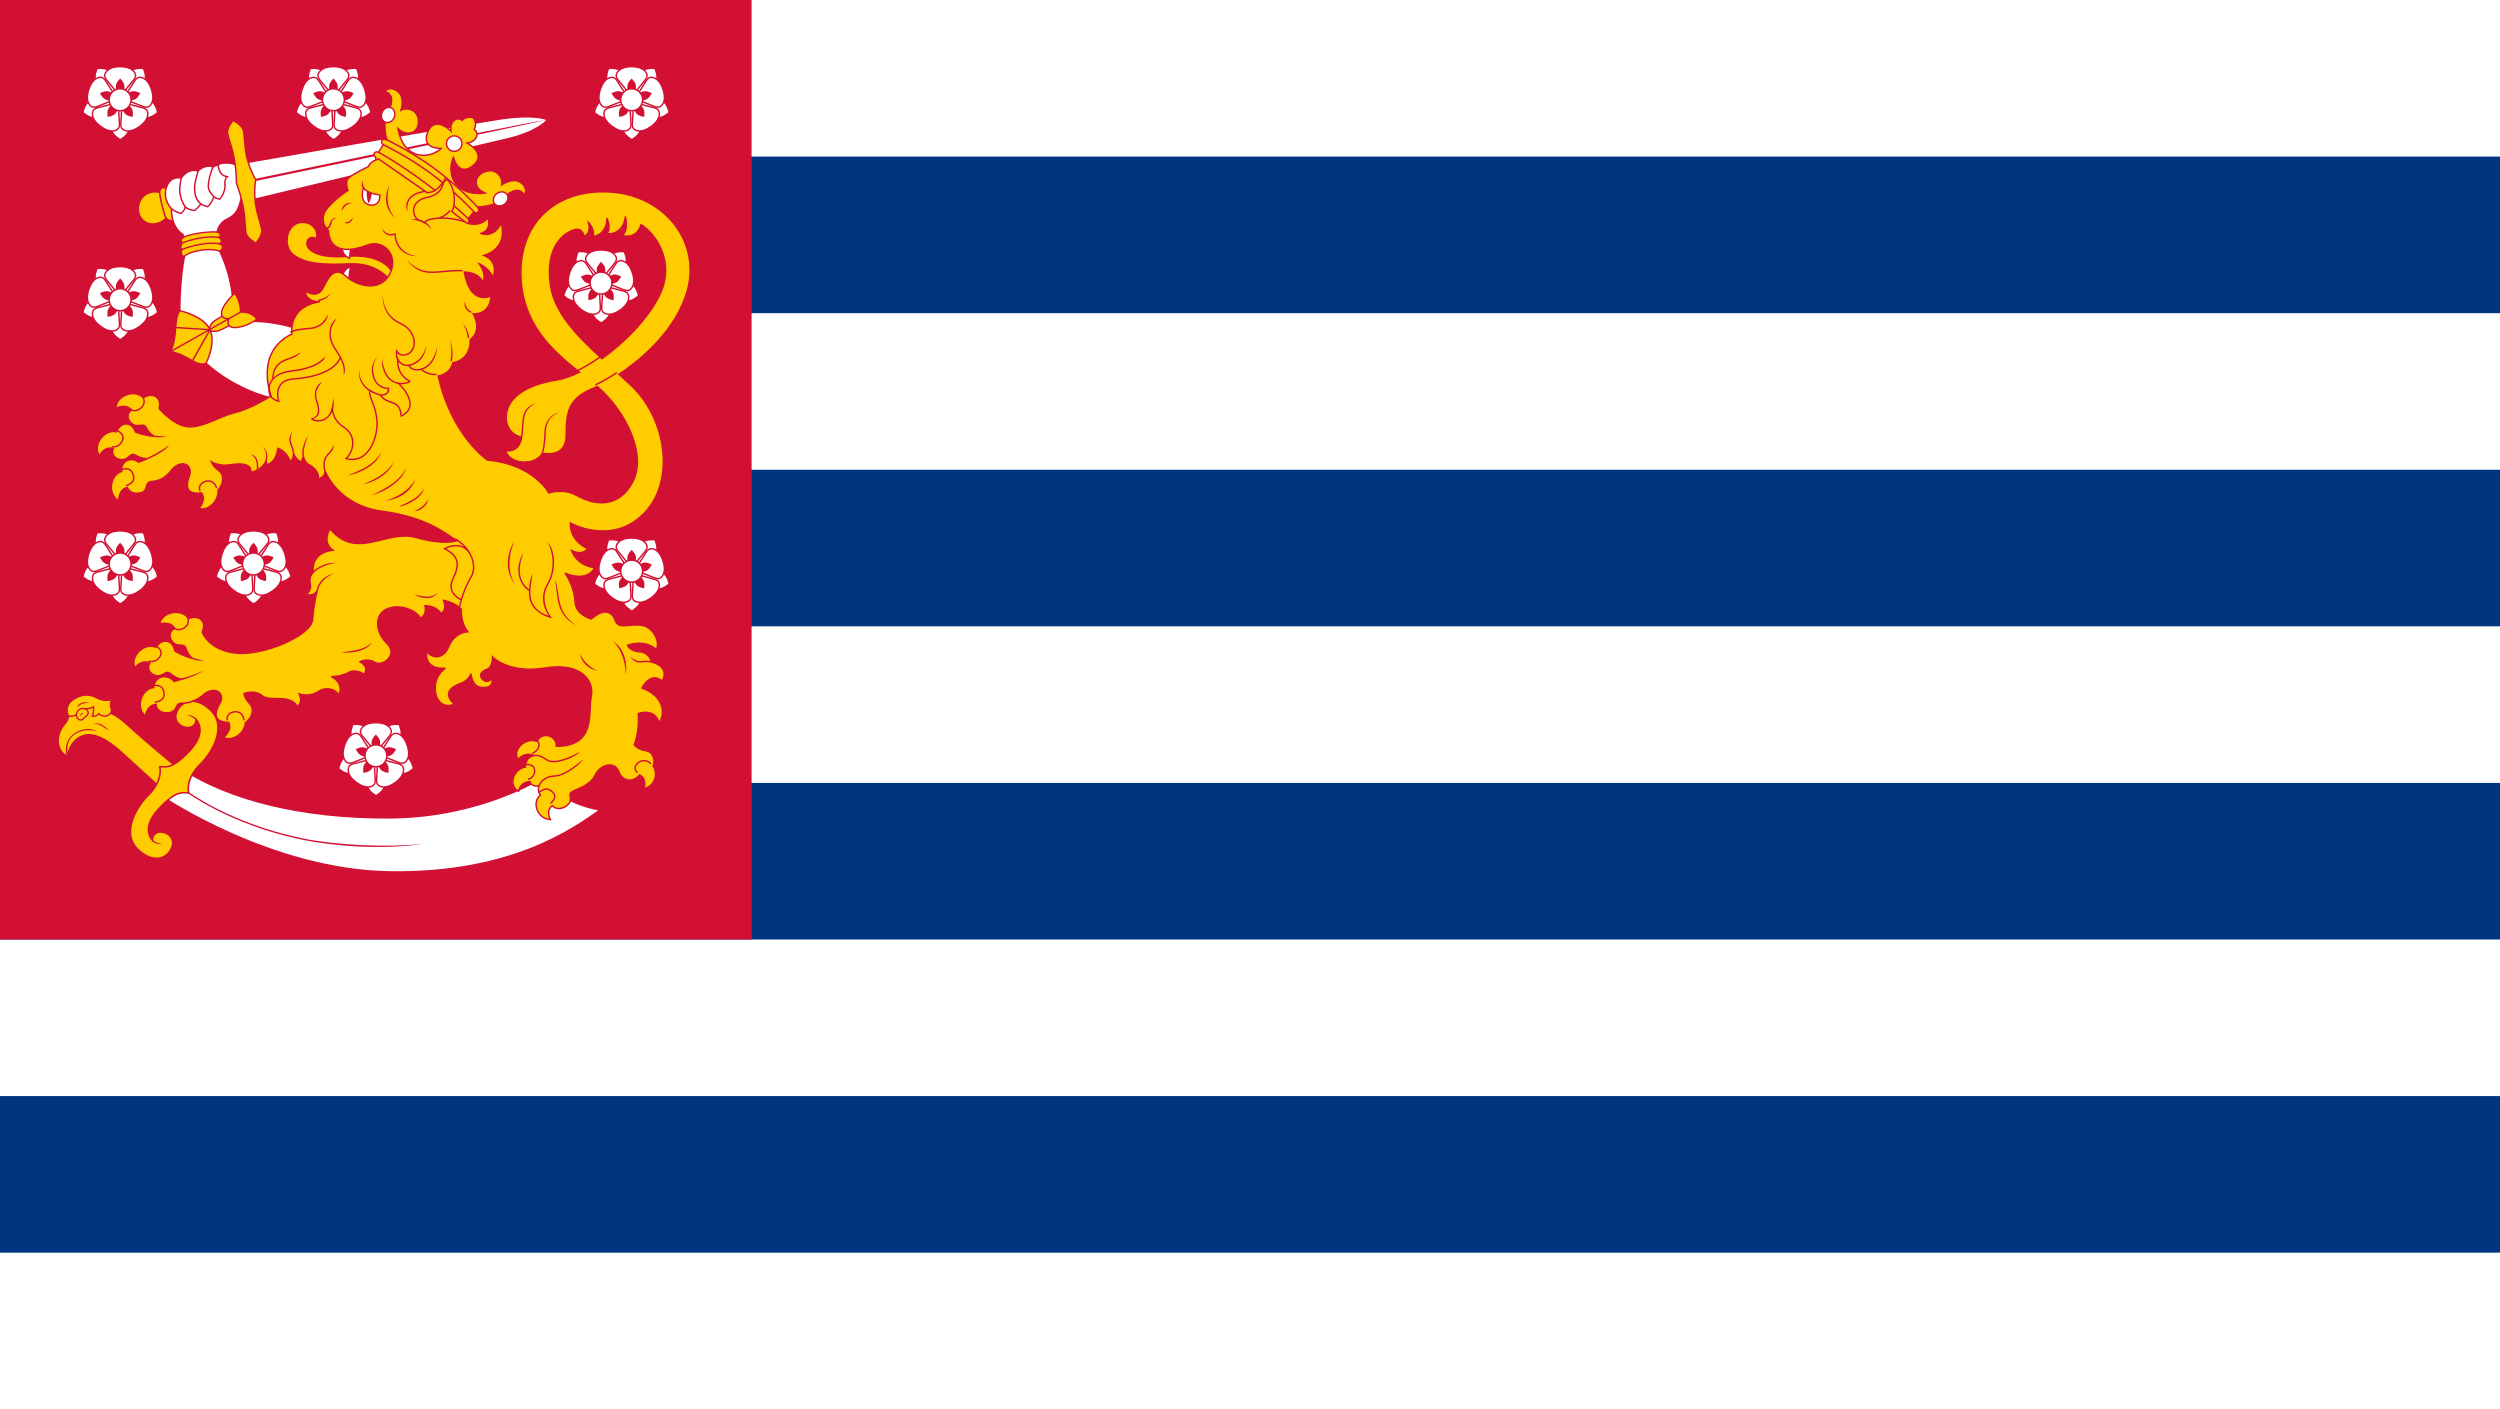<?xml version="1.0" encoding="UTF-8" standalone="no"?>
<svg
   xmlns:dc="http://purl.org/dc/elements/1.1/"
   xmlns:cc="http://creativecommons.org/ns#"
   xmlns:rdf="http://www.w3.org/1999/02/22-rdf-syntax-ns#"
   xmlns:svg="http://www.w3.org/2000/svg"
   xmlns="http://www.w3.org/2000/svg"
   xmlns:xlink="http://www.w3.org/1999/xlink"
   xmlns:sodipodi="http://sodipodi.sourceforge.net/DTD/sodipodi-0.dtd"
   xmlns:inkscape="http://www.inkscape.org/namespaces/inkscape"
   version="1.0"
   width="1596.6"
   height="900"
   id="svg14885"
   sodipodi:docname="svg.svg"
   inkscape:version="1.0.2 (e86c870879, 2021-01-15, custom)">
  <sodipodi:namedview
     pagecolor="#ffffff"
     bordercolor="#666666"
     borderopacity="1"
     objecttolerance="10"
     gridtolerance="10"
     guidetolerance="10"
     inkscape:pageopacity="0"
     inkscape:pageshadow="2"
     inkscape:window-width="1920"
     inkscape:window-height="1017"
     id="namedview65"
     showgrid="false"
     inkscape:zoom="0.76725543"
     inkscape:cx="536.7285"
     inkscape:cy="293.27961"
     inkscape:window-x="-8"
     inkscape:window-y="-4"
     inkscape:window-maximized="1"
     inkscape:current-layer="g2727"
     inkscape:snap-global="true"
     inkscape:snap-smooth-nodes="true" />
  <defs
     id="defs14887" />
  <g
     id="g2727">
    <rect
       width="1596.6"
       height="900"
       x="0"
       y="0"
       style="fill:#ffffff;fill-opacity:1;stroke:none;stroke-opacity:1"
       id="rect15826" />
    <rect
       width="1596.6"
       height="100"
       x="0"
       y="100"
       style="fill:#003580;fill-opacity:1;stroke:none;stroke-opacity:1"
       id="rect2496" />
    <rect
       width="1596.6"
       height="100"
       x="0"
       y="300"
       style="fill:#003580;fill-opacity:1;stroke:none;stroke-opacity:1"
       id="rect2498" />
    <rect
       width="1596.6"
       height="100"
       x="0"
       y="500"
       style="fill:#003580;fill-opacity:1;stroke:none;stroke-opacity:1"
       id="rect2500" />
    <rect
       width="480"
       height="600"
       x="1.7319479e-14"
       y="1.7763568e-14"
       style="fill:#d21034;fill-opacity:1;stroke:none;stroke-width:1.001;stroke-opacity:1"
       id="rect16701" />
    <rect
       width="1596.6"
       height="100"
       x="0"
       y="700"
       style="fill:#003580;fill-opacity:1;stroke:none;stroke-opacity:1"
       id="rect2502" />
    <g
       id="g3700"
       transform="matrix(6.999,0,0,6.999,-453.856,-418.475)">
      <g
         transform="matrix(0.372,0.022,-0.022,0.372,69.875,46.284)"
         id="g1180"
         style="fill:none;stroke-width:0.355;stroke-miterlimit:4;stroke-dasharray:none">
        <g
           id="g1311"
           style="fill:none;stroke-width:0.348;stroke-miterlimit:4;stroke-dasharray:none"
           transform="matrix(1.04,-0.002,-0.076,1.004,6.845,-0.403)">
          <path
             id="circle1276"
             style="font-variation-settings:normal;opacity:1;vector-effect:none;fill:#ffcc00;fill-opacity:1;fill-rule:evenodd;stroke:none;stroke-width:0.348;stroke-linecap:square;stroke-linejoin:miter;stroke-miterlimit:4;stroke-dasharray:none;stroke-dashoffset:0;stroke-opacity:1;marker:none;marker-start:none;marker-mid:none;marker-end:none;stop-color:#000000;stop-opacity:1"
             d="m 28.801,89.316 c -2.001,0.536 -3.761,-0.651 -4.298,-2.653 -0.536,-2.001 0.354,-4.058 2.356,-4.595 2.001,-0.536 4.058,0.651 4.595,2.653 0.536,2.001 -0.651,4.058 -2.653,4.595 z"
             sodipodi:nodetypes="ssszs" />
          <path
             style="font-variation-settings:normal;opacity:1;vector-effect:none;fill:#ffcc00;fill-opacity:1;fill-rule:evenodd;stroke:#d21034;stroke-width:0.348;stroke-linecap:butt;stroke-linejoin:miter;stroke-miterlimit:4;stroke-dasharray:none;stroke-dashoffset:0;stroke-opacity:1;marker:none;marker-start:none;marker-mid:none;marker-end:none;stop-color:#000000;stop-opacity:1"
             d="m 29.288,80.682 c -0.472,0.203 -0.836,0.615 -0.359,2.105 0.477,1.489 1.316,3.821 1.877,4.874 0.561,1.052 1.868,1.174 2.163,0.409 0.294,-0.765 -0.748,-4.462 -1.691,-5.918 -0.943,-1.456 -1.518,-1.673 -1.99,-1.47 z"
             id="path1279"
             sodipodi:nodetypes="zzzzzz" />
        </g>
        <g
           id="g1376"
           style="fill:none;stroke-width:0.374;stroke-miterlimit:4;stroke-dasharray:none"
           transform="matrix(0.923,-0.228,0.228,0.923,-216.013,71.231)">
          <path
             sodipodi:nodetypes="cscscc"
             style="font-variation-settings:normal;opacity:1;vector-effect:none;fill:#ffffff;fill-opacity:1;fill-rule:evenodd;stroke:none;stroke-width:0.374;stroke-linecap:butt;stroke-linejoin:miter;stroke-miterlimit:4;stroke-dasharray:none;stroke-dashoffset:0;stroke-opacity:1;marker:none;marker-start:none;marker-mid:none;marker-end:none;stop-color:#000000;stop-opacity:1"
             d="m 268.155,79.108 c 0,0 62.157,-3.327 70.768,-3.642 8.611,-0.315 11.396,-2.819 11.396,-2.819 0,0 -2.785,-1.9 -11.396,-2.215 -8.611,-0.315 -70.768,-0.916 -70.768,-0.916 z"
             id="path1373" />
          <path
             id="path1378"
             d="m 268.262,74.043 -0.136,0.554 c 0,0 74.134,-1.571 82.192,-1.949 -8.059,-0.379 -82.056,1.395 -82.056,1.395 z"
             style="font-variation-settings:normal;opacity:1;vector-effect:none;fill:#d21034;fill-opacity:1;fill-rule:evenodd;stroke:none;stroke-width:0.374;stroke-linecap:butt;stroke-linejoin:miter;stroke-miterlimit:4;stroke-dasharray:none;stroke-dashoffset:0;stroke-opacity:1;marker:none;marker-start:none;marker-mid:none;marker-end:none;stop-color:#000000;stop-opacity:1"
             sodipodi:nodetypes="cccc" />
        </g>
        <g
           id="g1251"
           style="fill:none;stroke-width:0.348;stroke-miterlimit:4;stroke-dasharray:none"
           transform="matrix(1.04,-0.002,-0.076,1.004,6.845,-0.403)">
          <path
             sodipodi:nodetypes="cscccccscccczsssccccccc"
             id="path1177"
             d="m 58.615,129.692 c 0,0 -7.191,-1.754 -13.652,-6.918 -1.618,-1.294 -3.055,-2.809 -4.48,-4.555 l -3.309,-7.887 c 0,0 -1.091,-7.441 -0.595,-14.188 -0.231,-3.108 -1.102,-4.399 -1.102,-4.399 -3.157,-1.684 -3.508,-6.104 -3.508,-6.104 0,0 -2.456,-2.175 -1.824,-5.192 0.631,-3.017 3.157,-2.385 3.157,-2.385 1.473,-2.806 3.718,-1.964 3.718,-1.964 1.614,-1.964 3.368,-1.193 3.368,-1.193 0.631,-0.561 1.123,-0.491 1.123,-0.491 0.215,-0.3 0.581,-0.621 1.902,-0.681 1.322,-0.06 3.129,0.406 3.36,0.751 0.281,0.421 1.473,5.122 1.193,7.717 -0.281,2.596 -0.631,3.999 -2.666,5.192 -2.035,1.193 -1.874,3.491 -1.874,3.491 l 0.794,3.77 c 4.366,6.945 5.164,13.216 5.164,13.216 l 2.418,4.336 c 6.442,-1.037 13.256,0.788 13.099,0.922 l -2.941,17.421 z"
             style="font-variation-settings:normal;opacity:1;vector-effect:none;fill:#ffffff;fill-opacity:1;fill-rule:evenodd;stroke:#d21034;stroke-width:0.348;stroke-linecap:butt;stroke-linejoin:miter;stroke-miterlimit:4;stroke-dasharray:none;stroke-dashoffset:0;stroke-opacity:1;marker:none;marker-start:none;marker-mid:none;marker-end:none;stop-color:#000000;stop-opacity:1" />
          <path
             sodipodi:nodetypes="ccccscczcccccccccccc"
             id="path1253"
             d="m 35.14,84.981 c -0.978,-1.165 -1.361,-2.175 -1.708,-3.425 -0.347,-1.339 -0.131,-3.494 -0.131,-3.494 m 5.379,5.995 c -1.15,-0.844 -1.612,-2.047 -1.857,-3.234 -0.341,-1.657 0.071,-3.516 0.196,-4.725 m 4.509,6.049 c 0,0 -1.297,-1.148 -1.564,-2.108 -0.267,-0.96 -0.086,-3.484 0.422,-5.134 m 1.123,-0.491 c 0.323,1.152 0.986,2.6 2.51,2.645 -0.693,0.819 -0.198,2.414 -0.198,2.414 0.099,1.885 -0.866,3.184 -0.866,3.184 -0.653,-0.119 -0.995,-0.247 -1.426,-0.511 -0.278,1.228 -0.545,1.812 -1.142,2.498 -1.162,-0.231 -1.707,-0.588 -1.707,-0.588 -0.371,0.939 -1.279,1.71 -1.279,1.71 -1.488,-0.059 -2.262,-0.787 -2.262,-0.787 -0.026,1.043 -0.765,1.662 -0.765,1.662 -1.308,-0.169 -2.406,-1.003 -2.406,-1.003"
             style="font-variation-settings:normal;opacity:1;vector-effect:none;fill:none;fill-opacity:1;fill-rule:evenodd;stroke:#d21034;stroke-width:0.348;stroke-linecap:butt;stroke-linejoin:miter;stroke-miterlimit:4;stroke-dasharray:none;stroke-dashoffset:0;stroke-opacity:1;marker:none;marker-start:none;marker-mid:none;marker-end:none;stop-color:#000000;stop-opacity:1" />
        </g>
        <g
           transform="matrix(1.199,-0.186,0.103,1.143,-20.407,-6.561)"
           id="g1248"
           style="fill:none;stroke-width:0.301;stroke-miterlimit:4;stroke-dasharray:none">
          <path
             style="font-variation-settings:normal;opacity:1;vector-effect:none;fill:#ffcc00;fill-opacity:1;fill-rule:evenodd;stroke:#d21034;stroke-width:0.301;stroke-linecap:butt;stroke-linejoin:miter;stroke-miterlimit:4;stroke-dasharray:none;stroke-dashoffset:0;stroke-opacity:1;marker:none;marker-start:none;marker-mid:none;marker-end:none;stop-color:#000000;stop-opacity:1"
             d="m 44.628,113.206 c -0.155,-0.447 0.091,-1.273 1.115,-1.888 1.052,-0.631 2.526,-1.193 2.526,-1.193 l 0.912,2.175 c 0,0 -1.284,0.779 -2.351,1.163 -1.026,0.369 -2.047,0.19 -2.202,-0.257 z"
             id="path1188"
             sodipodi:nodetypes="zsccsz" />
          <path
             style="font-variation-settings:normal;opacity:1;vector-effect:none;fill:#ffcc00;fill-opacity:1;fill-rule:evenodd;stroke:#d21034;stroke-width:0.301;stroke-linecap:butt;stroke-linejoin:miter;stroke-miterlimit:4;stroke-dasharray:none;stroke-dashoffset:0;stroke-opacity:1;marker:none;marker-start:none;marker-mid:none;marker-end:none;stop-color:#000000;stop-opacity:1"
             d="m 36.562,117.049 c 1.586,-3.384 0.731,-6.618 2.077,-8.513 0,0 4.833,1.614 5.989,4.67 1.191,3.147 -1.026,7.11 -1.026,7.11 -2.075,0.467 -3.575,-2.178 -7.04,-3.266 z m 14.356,-6.98 c 0,0 0.087,-2.61 -1.106,-4.083 0,0 -2.035,1.684 -2.596,3.227 -0.561,1.543 0.457,2.029 1.333,2.035 0,0 -0.649,1.173 0.281,1.754 1.123,0.702 3.97,-0.037 5.303,-1.089 0,0 -0.62,-1.633 -3.216,-1.843 z"
             id="path1182"
             sodipodi:nodetypes="ccsccccscscc" />
          <path
             sodipodi:nodetypes="cc"
             style="font-variation-settings:normal;opacity:1;vector-effect:none;fill:none;fill-opacity:1;fill-rule:evenodd;stroke:#d21034;stroke-width:0.301;stroke-linecap:butt;stroke-linejoin:miter;stroke-miterlimit:4;stroke-dasharray:none;stroke-dashoffset:0;stroke-opacity:1;marker:none;marker-start:none;marker-mid:none;marker-end:none;stop-color:#000000;stop-opacity:1"
             d="m 36.562,117.049 14.356,-6.98 m -13.144,1.997 6.854,1.14 -3.72,6.232"
             id="path1184" />
        </g>
        <g
           id="g1213"
           style="fill:none;stroke-width:0.348;stroke-miterlimit:4;stroke-dasharray:none"
           transform="matrix(1.04,-0.002,-0.076,1.004,6.845,-0.403)">
          <path
             sodipodi:nodetypes="cccsscccsc"
             id="path1199"
             d="m 44.648,95.3 c 1.29,-1.141 -0.248,-1.786 -0.248,-1.786 0.843,-1.091 -0.446,-1.538 -0.446,-1.538 0.496,-0.397 0.446,-1.191 -0.695,-1.29 -1.141,-0.099 -5.689,0.625 -7.293,1.587 -1.409,0.846 -0.347,1.538 -0.347,1.538 0,0 -0.695,1.141 0.149,1.588 0,0 -0.496,1.29 0.645,1.736 0,0 0.843,-1.141 3.721,-1.786 2.877,-0.645 4.514,-0.05 4.514,-0.05 z"
             style="font-variation-settings:normal;opacity:1;vector-effect:none;fill:#ffcc00;fill-opacity:1;fill-rule:evenodd;stroke:#d21034;stroke-width:0.348;stroke-linecap:butt;stroke-linejoin:miter;stroke-miterlimit:4;stroke-dasharray:none;stroke-dashoffset:0;stroke-opacity:1;marker:none;marker-start:none;marker-mid:none;marker-end:none;stop-color:#000000;stop-opacity:1" />
          <path
             id="path1201"
             d="m 35.768,95.399 c 0,0 4.514,-2.332 8.632,-1.885 m -8.781,0.298 c 0,0 4.366,-2.232 8.334,-1.836"
             style="font-variation-settings:normal;opacity:1;vector-effect:none;fill:none;fill-opacity:1;fill-rule:evenodd;stroke:#d21034;stroke-width:0.348;stroke-linecap:butt;stroke-linejoin:miter;stroke-miterlimit:4;stroke-dasharray:none;stroke-dashoffset:0;stroke-opacity:1;marker:none;marker-start:none;marker-mid:none;marker-end:none;stop-color:#000000;stop-opacity:1" />
        </g>
        <g
           id="g1369"
           style="fill:none;stroke-width:0.391;stroke-miterlimit:4;stroke-dasharray:none"
           transform="matrix(0.882,-0.218,0.218,0.882,-200.908,70.603)">
          <path
             sodipodi:nodetypes="sscsscsscsscs"
             id="path1326-4"
             d="m 265.705,82.311 c -0.075,2.111 -0.504,4.137 -0.499,5.636 0.005,1.499 2.106,3.187 2.106,3.187 0,0 2.15,-1.688 2.205,-3.187 0.054,-1.499 -0.325,-3.525 -0.4,-5.636 -0.152,-4.309 1.275,-7.998 1.275,-7.998 0,0 -1.427,-3.689 -1.275,-7.998 0.075,-2.111 0.454,-4.137 0.4,-5.636 -0.054,-1.499 -2.205,-3.187 -2.205,-3.187 0,0 -2.101,1.688 -2.106,3.187 -0.005,1.499 0.425,3.525 0.499,5.636 0.152,4.309 -0.621,7.998 -0.621,7.998 0,0 0.774,3.689 0.621,7.998 z"
             style="font-variation-settings:normal;opacity:1;vector-effect:none;fill:#ffcc00;fill-opacity:1;fill-rule:evenodd;stroke:#d21034;stroke-width:0.391;stroke-linecap:butt;stroke-linejoin:miter;stroke-miterlimit:4;stroke-dasharray:none;stroke-dashoffset:0;stroke-opacity:1;marker:none;marker-start:none;marker-mid:none;marker-end:none;stop-color:#000000;stop-opacity:1" />
        </g>
      </g>
      <path
         style="font-variation-settings:normal;opacity:1;vector-effect:none;fill:#ffcc00;fill-opacity:1;stroke:#d21034;stroke-width:0.132;stroke-linecap:butt;stroke-linejoin:miter;stroke-miterlimit:4;stroke-dasharray:none;stroke-dashoffset:0;stroke-opacity:1;stop-color:#000000;stop-opacity:1"
         d="m 93.647,81.564 c 0.338,-0.423 -0.129,-1.644 -1.421,-1.459 -1.264,0.181 -1.617,2.191 -0.576,2.957 1.041,0.765 2.496,0.922 5.069,0.806 2.573,-0.115 3.648,1.421 3.648,1.421 l 0.307,-0.614 c -0.314,-0.636 -1.445,-1.718 -4.109,-1.498 -2.664,0.22 -3.603,-0.518 -3.708,-1.05 -0.085,-0.426 0.303,-0.883 0.79,-0.562 z"
         id="path975"
         sodipodi:nodetypes="csszcczsc" />
      <path
         style="font-variation-settings:normal;opacity:1;vector-effect:none;fill:#ffffff;fill-opacity:1;stroke:#d21034;stroke-width:0.132;stroke-linecap:butt;stroke-linejoin:miter;stroke-miterlimit:4;stroke-dasharray:none;stroke-dashoffset:0;stroke-opacity:1;stop-color:#000000;stop-opacity:1"
         d="m 96.088,82.113 c 0,0 -0.217,0.842 0.652,1.249 0,0 0.027,-0.95 0.353,-1.439 z m -0.054,3.068 c 0,0 0.081,-0.842 0.815,-1.059 0,0 -0.272,1.005 -0.081,1.629 z"
         id="path962"
         sodipodi:nodetypes="cccccccc" />
      <g
         id="g1127"
         transform="matrix(0.803,0.595,-0.595,0.803,8.532,-100.539)"
         style="stroke-width:1">
        <path
           style="font-variation-settings:normal;opacity:1;vector-effect:none;fill:#ffcc00;fill-opacity:1;stroke:#d21034;stroke-width:0.132;stroke-linecap:butt;stroke-linejoin:miter;stroke-miterlimit:4;stroke-dasharray:none;stroke-dashoffset:0;stroke-opacity:1;stop-color:#000000;stop-opacity:1"
           d="m 181.63,87.09 5.272,-0.605 c 0.498,0.04 0.439,-0.456 0.094,-0.545 l 0.066,-0.811 c 0.389,0.031 0.455,-0.436 -0.005,-0.553 0,0 1.267,-0.935 1.416,-2.053 0.149,-1.118 0.681,-1.671 1.344,-1.382 0.074,-0.149 -0.173,-0.763 -0.998,-0.691 -0.807,0.07 -1.19,1.19 -1.19,1.19 -0.241,-0.554 -1.271,-1.016 -1.92,-0.077 -0.642,0.929 -0.012,1.891 1.152,1.574 0,0 -0.922,0.998 -2.112,0.998 -1.19,0 -1.997,-1.037 -2.15,-1.882 0,0 1.459,1.19 1.882,-0.461 0.422,-1.651 -1.651,-1.344 -1.651,-1.344 0.576,-0.528 0.448,-1.405 -0.23,-1.382 0,0 -0.077,-0.614 -0.691,-0.806 -0.614,0.192 -0.691,0.806 -0.691,0.806 -0.678,-0.022 -0.806,0.854 -0.23,1.382 0,0 -2.074,-0.307 -1.651,1.344 0.422,1.651 1.882,0.461 1.882,0.461 -0.154,0.845 -0.96,1.882 -2.15,1.882 -1.19,0 -2.112,-0.998 -2.112,-0.998 0.986,0.164 1.794,-0.646 1.152,-1.574 -0.649,-0.939 -1.679,-0.478 -1.92,0.077 0,0 -0.384,-1.121 -1.19,-1.19 -0.825,-0.072 -1.073,0.543 -0.998,0.691 0.663,-0.289 1.195,0.264 1.344,1.382 0.149,1.118 1.416,2.053 1.416,2.053 -0.46,0.117 -0.394,0.584 -0.005,0.553 l 0.066,0.811 c -0.348,0.087 -0.364,0.506 0.094,0.545 l 0.461,0.699 z"
           id="path1103"
           sodipodi:nodetypes="ccccczcscscscscccccscscscsczcccccc" />
        <path
           style="font-variation-settings:normal;opacity:1;vector-effect:none;fill:none;fill-opacity:1;stroke:#d21034;stroke-width:0.132;stroke-linecap:butt;stroke-linejoin:miter;stroke-miterlimit:4;stroke-dasharray:none;stroke-dashoffset:0;stroke-opacity:1;stop-color:#000000;stop-opacity:1"
           d="m 176.75,85.13 c 0,0 2.476,-0.479 5.156,-0.479 2.68,0 5.156,0.479 5.156,0.479"
           id="path1009"
           sodipodi:nodetypes="czc" />
        <path
           style="font-variation-settings:normal;opacity:1;vector-effect:none;fill:none;fill-opacity:1;stroke:#d21034;stroke-width:0.132;stroke-linecap:butt;stroke-linejoin:miter;stroke-miterlimit:4;stroke-dasharray:none;stroke-dashoffset:0;stroke-opacity:1;stop-color:#000000;stop-opacity:1"
           d="m 176.815,85.941 c 0,0 1.964,-0.288 5.09,-0.288 3.126,0 5.09,0.288 5.09,0.288"
           id="path1011"
           sodipodi:nodetypes="czc" />
        <path
           style="font-variation-settings:normal;opacity:1;vector-effect:none;fill:none;fill-opacity:1;stroke:#d21034;stroke-width:0.132;stroke-linecap:butt;stroke-linejoin:miter;stroke-miterlimit:4;stroke-dasharray:none;stroke-dashoffset:0;stroke-opacity:1;stop-color:#000000;stop-opacity:1"
           d="m 187.057,84.577 c 0,0 -2.476,-0.479 -5.151,-0.479 -2.675,0 -5.151,0.479 -5.151,0.479"
           id="path1097"
           sodipodi:nodetypes="czc" />
        <ellipse
           style="opacity:1;fill:#ffffff;fill-opacity:1;stroke:#d21034;stroke-width:0.132;stroke-linecap:round;stroke-miterlimit:4;stroke-dasharray:none;stroke-opacity:1"
           id="ellipse1107"
           cx="-203.294"
           cy="31.131"
           rx="0.597"
           ry="0.706"
           transform="matrix(-0.966,-0.259,-0.259,0.966,0,0)" />
        <ellipse
           style="opacity:1;fill:#ffffff;fill-opacity:1;stroke:#d21034;stroke-width:0.132;stroke-linecap:round;stroke-miterlimit:4;stroke-dasharray:none;stroke-opacity:1"
           id="circle1069"
           cx="148.121"
           cy="125.293"
           rx="0.597"
           ry="0.706"
           transform="rotate(-15)" />
        <circle
           style="opacity:1;fill:#ffffff;fill-opacity:1;stroke:#d21034;stroke-width:0.132;stroke-linecap:round;stroke-miterlimit:4;stroke-dasharray:none;stroke-opacity:1"
           id="path1015"
           cx="181.906"
           cy="81.194"
           r="0.706" />
      </g>
      <g
         id="g1567"
         style="stroke-width:1.155"
         transform="matrix(0.47,0.024,-0.024,0.47,61.91,30.621)">
        <g
           id="g1599"
           style="stroke-width:1.155"
           transform="matrix(0.869,0,0,0.869,6.732,27.383)">
          <path
             sodipodi:nodetypes="cscssccssccsc"
             id="path1548"
             d="m 35.819,197.026 c 0.556,-1.168 -0.583,-1.147 0.079,-3.085 -0.912,0.351 -1.964,0.421 -3.227,-0.14 -1.21,-0.538 -2.947,-1.123 -5.262,0.561 -2.315,1.684 -0.912,3.789 -0.912,3.789 -0.14,1.754 -1.529,2.037 -1.964,4.42 -0.435,2.382 0.887,4.231 2.207,4.45 0,0 0.155,-3.631 3.382,-4.754 3.227,-1.123 7.437,2.385 9.05,3.718 1.614,1.333 8.279,6.805 8.279,6.805 l 3.653,-4.514 c 0,0 -8.019,-5.997 -10.95,-8.465 -2.931,-2.468 -4.335,-2.785 -4.335,-2.785 z"
             style="font-variation-settings:normal;opacity:1;vector-effect:none;fill:#ffcc00;fill-opacity:1;fill-rule:evenodd;stroke:#d21034;stroke-width:0.306;stroke-linecap:butt;stroke-linejoin:miter;stroke-miterlimit:4;stroke-dasharray:none;stroke-dashoffset:0;stroke-opacity:1;marker:none;marker-start:none;marker-mid:none;marker-end:none;stop-color:#000000;stop-opacity:1" />
          <path
             sodipodi:nodetypes="scscscccscscszcczcz"
             id="path1556"
             d="m 28.93,195.535 c 0.397,-0.289 1.043,-0.559 2.08,-0.589 -1.068,-0.24 -1.789,0.051 -2.234,0.376 -0.445,0.325 -0.502,0.746 -0.502,0.746 0,0 0.259,-0.244 0.656,-0.533 z m 0.958,1.727 c -0.907,-0.035 -0.842,0.771 -0.842,0.771 0,0 0.311,-0.456 0.842,-0.771 z m 4.138,2.727 c 0.43,0.239 0.832,0.594 1.686,0.852 -0.713,-0.483 -1.094,-0.826 -1.559,-1.084 -0.464,-0.258 -1.003,-0.413 -2.02,-0.249 0.996,0.101 1.463,0.242 1.893,0.481 z m -6.945,2.842 c -1.391,1.845 -0.597,4.184 -0.597,4.184 l 0.338,-0.269 c 0,0 -0.799,-2.227 0.543,-3.897 1.342,-1.669 3.518,-2.049 5.611,-1.657 -1.897,-0.907 -4.503,-0.206 -5.894,1.639 z"
             style="color:#000000;font-style:normal;font-variant:normal;font-weight:normal;font-stretch:normal;font-size:medium;line-height:normal;font-family:sans-serif;font-variant-ligatures:normal;font-variant-position:normal;font-variant-caps:normal;font-variant-numeric:normal;font-variant-alternates:normal;font-variant-east-asian:normal;font-feature-settings:normal;font-variation-settings:normal;text-indent:0;text-align:start;text-decoration:none;text-decoration-line:none;text-decoration-style:solid;text-decoration-color:#000000;letter-spacing:normal;word-spacing:normal;text-transform:none;writing-mode:lr-tb;direction:ltr;text-orientation:mixed;dominant-baseline:auto;baseline-shift:baseline;text-anchor:start;white-space:normal;shape-padding:0;shape-margin:0;inline-size:0;clip-rule:nonzero;display:inline;overflow:visible;visibility:visible;opacity:1;isolation:auto;mix-blend-mode:normal;color-interpolation:sRGB;color-interpolation-filters:linearRGB;solid-color:#000000;solid-opacity:1;vector-effect:none;fill:#d21034;fill-opacity:1;fill-rule:evenodd;stroke:none;stroke-width:0.306;stroke-linecap:butt;stroke-linejoin:miter;stroke-miterlimit:4;stroke-dasharray:none;stroke-dashoffset:0;stroke-opacity:1;marker:none;color-rendering:auto;image-rendering:auto;shape-rendering:auto;text-rendering:auto;enable-background:accumulate;stop-color:#000000;stop-opacity:1" />
          <path
             sodipodi:nodetypes="ccccccccsssc"
             id="path1552"
             d="m 26.496,198.15 c 0,0 1.076,0.093 1.707,-0.398 0,0 0.07,-1.543 1.614,-1.473 1.543,0.07 2.105,-0.491 2.105,-0.491 0,0 0.21,0.912 -0.14,2.105 0,0 0.912,0.14 1.403,-0.631 0,0 1.427,1.241 2.634,-0.236 m -7.615,0.727 c 0,0 0.085,1.131 1.049,1.131 0.312,0 0.542,-0.331 0.875,-0.663 0.308,-0.308 0.732,-0.602 0.705,-0.977 -0.033,-0.471 -0.367,-0.876 -1.016,-0.964"
             style="font-variation-settings:normal;opacity:1;vector-effect:none;fill:none;fill-opacity:1;fill-rule:evenodd;stroke:#d21034;stroke-width:0.306;stroke-linecap:butt;stroke-linejoin:miter;stroke-miterlimit:4;stroke-dasharray:none;stroke-dashoffset:0;stroke-opacity:1;marker:none;marker-start:none;marker-mid:none;marker-end:none;stop-color:#000000;stop-opacity:1" />
        </g>
        <g
           id="g1621"
           style="stroke-width:1.155">
          <path
             sodipodi:nodetypes="czcczcc"
             style="font-variation-settings:normal;opacity:1;vector-effect:none;fill:#ffffff;fill-opacity:1;fill-rule:evenodd;stroke:#d21034;stroke-width:0.306;stroke-linecap:butt;stroke-linejoin:miter;stroke-miterlimit:4;stroke-dasharray:none;stroke-dashoffset:0;stroke-opacity:1;marker:none;marker-start:none;marker-mid:none;marker-end:none;stop-color:#000000;stop-opacity:1"
             d="m 48.766,214.268 c 0,0 21.718,13.202 44.882,12.304 23.165,-0.898 34.538,-9.822 40.013,-14.116 0,0 -7.041,-0.38 -11.645,-5.588 0,0 -11.433,8.209 -29.053,9.217 -17.62,1.008 -31.396,-2.13 -40.254,-7.136 z"
             id="path1618" />
          <path
             sodipodi:nodetypes="sccscs"
             id="path1629"
             d="m 76.076,220.905 c -14.181,-2.209 -22.834,-8.129 -22.834,-8.129 l -0.149,0.219 c 0,0 8.708,5.955 22.944,8.173 6.13,0.955 15.865,1.273 23.836,-0.417 -7.702,1.268 -17.684,1.107 -23.797,0.155 z"
             style="color:#000000;font-style:normal;font-variant:normal;font-weight:normal;font-stretch:normal;font-size:medium;line-height:normal;font-family:sans-serif;font-variant-ligatures:normal;font-variant-position:normal;font-variant-caps:normal;font-variant-numeric:normal;font-variant-alternates:normal;font-variant-east-asian:normal;font-feature-settings:normal;font-variation-settings:normal;text-indent:0;text-align:start;text-decoration:none;text-decoration-line:none;text-decoration-style:solid;text-decoration-color:#000000;letter-spacing:normal;word-spacing:normal;text-transform:none;writing-mode:lr-tb;direction:ltr;text-orientation:mixed;dominant-baseline:auto;baseline-shift:baseline;text-anchor:start;white-space:normal;shape-padding:0;shape-margin:0;inline-size:0;clip-rule:nonzero;display:inline;overflow:visible;visibility:visible;opacity:1;isolation:auto;mix-blend-mode:normal;color-interpolation:sRGB;color-interpolation-filters:linearRGB;solid-color:#000000;solid-opacity:1;vector-effect:none;fill:#d21034;fill-opacity:1;fill-rule:evenodd;stroke:none;stroke-width:0.306;stroke-linecap:butt;stroke-linejoin:miter;stroke-miterlimit:4;stroke-dasharray:none;stroke-dashoffset:0;stroke-opacity:1;marker:none;color-rendering:auto;image-rendering:auto;shape-rendering:auto;text-rendering:auto;enable-background:accumulate;stop-color:#000000;stop-opacity:1" />
        </g>
        <g
           id="g1608"
           style="stroke-width:1.155">
          <path
             sodipodi:nodetypes="ssscscssscscs"
             id="path1580"
             d="m 46.007,214.061 c -2.616,2.868 -4.553,7.663 -1.804,10.348 2.749,2.685 5.862,2.357 6.845,-0.472 0.983,-2.829 -3.815,-4.098 -3.855,-1.19 0,0 -2.437,-2.115 0.896,-6.077 3.406,-4.05 4.573,-3.291 5.684,-3.438 0,0 -0.88,-2.53 1.903,-5.581 2.616,-2.868 4.553,-7.663 1.804,-10.348 -2.749,-2.685 -5.862,-2.357 -6.845,0.472 -0.983,2.829 3.815,4.098 3.855,1.19 0,0 2.437,2.115 -0.896,6.077 -3.406,4.05 -4.573,3.291 -5.684,3.438 0,0 0.88,2.53 -1.903,5.581 z"
             style="font-variation-settings:normal;opacity:1;vector-effect:none;fill:#ffcc00;fill-opacity:1;fill-rule:evenodd;stroke:#d21034;stroke-width:0.306;stroke-linecap:butt;stroke-linejoin:miter;stroke-miterlimit:4;stroke-dasharray:none;stroke-dashoffset:0;stroke-opacity:1;marker:none;marker-start:none;marker-mid:none;marker-end:none;stop-color:#000000;stop-opacity:1" />
          <path
             sodipodi:nodetypes="cccccccc"
             id="path1614"
             d="m 54.379,199.039 0.221,-0.146 c -0.46,-0.524 -1.257,-0.774 -1.864,-0.67 0.641,0.176 1.204,0.355 1.644,0.816 z m -7.078,23.633 -0.217,0.15 c 0.503,0.567 1.356,0.756 1.959,0.495 -0.718,-0.029 -1.279,-0.141 -1.742,-0.645 z"
             style="color:#000000;font-style:normal;font-variant:normal;font-weight:normal;font-stretch:normal;font-size:medium;line-height:normal;font-family:sans-serif;font-variant-ligatures:normal;font-variant-position:normal;font-variant-caps:normal;font-variant-numeric:normal;font-variant-alternates:normal;font-variant-east-asian:normal;font-feature-settings:normal;font-variation-settings:normal;text-indent:0;text-align:start;text-decoration:none;text-decoration-line:none;text-decoration-style:solid;text-decoration-color:#000000;letter-spacing:normal;word-spacing:normal;text-transform:none;writing-mode:lr-tb;direction:ltr;text-orientation:mixed;dominant-baseline:auto;baseline-shift:baseline;text-anchor:start;white-space:normal;shape-padding:0;shape-margin:0;inline-size:0;clip-rule:nonzero;display:inline;overflow:visible;visibility:visible;opacity:1;isolation:auto;mix-blend-mode:normal;color-interpolation:sRGB;color-interpolation-filters:linearRGB;solid-color:#000000;solid-opacity:1;vector-effect:none;fill:#d21034;fill-opacity:1;fill-rule:evenodd;stroke:none;stroke-width:0.306;stroke-linecap:butt;stroke-linejoin:miter;stroke-miterlimit:4;stroke-dasharray:none;stroke-dashoffset:0;stroke-opacity:1;marker:none;color-rendering:auto;image-rendering:auto;shape-rendering:auto;text-rendering:auto;enable-background:accumulate;stop-color:#000000;stop-opacity:1" />
        </g>
      </g>
      <path
         id="path940"
         style="font-variation-settings:normal;opacity:1;vector-effect:none;fill:#ffcc00;fill-opacity:1;fill-rule:evenodd;stroke:#d21034;stroke-width:0.5;stroke-linecap:butt;stroke-linejoin:miter;stroke-miterlimit:4;stroke-dasharray:none;stroke-dashoffset:0;stroke-opacity:1;marker:none;marker-start:none;marker-mid:none;marker-end:none;stop-color:#000000;stop-opacity:1"
         d="m 375.066,280.352 c -3.193,1.016 -3.464,2.57 -3.464,2.57 0,0 -4.912,2.373 -6.629,3.785 -1.839,1.511 -0.43,4.426 -0.43,4.426 0,0 -7.31,4.852 -8.326,8.335 -1.016,3.483 1.596,5.514 1.596,5.514 0.29,7.692 7.258,7.402 13.209,5.08 5.951,-2.322 11.174,3.775 7.836,10.016 -3.338,6.241 -11.321,4.063 -14.949,0.725 -3.628,-3.338 -5.804,-0.581 -7.836,3.773 -2.032,4.354 -6.316,1.234 -6.316,1.234 0.446,4.105 5.131,3.693 5.131,3.693 -11.289,1.847 -9.646,11.084 -9.646,11.084 -13.136,6.363 -7.184,21.348 -7.184,21.348 0,0 -6.638,4.309 -12.385,5.746 -5.747,1.437 -10.056,4.721 -15.393,4.926 -5.337,0.205 -10.793,-6.316 -10.793,-6.316 0.968,-3.577 -1.85,-5.886 -5.438,-3.688 -2.924,-3.152 -9.445,-0.743 -9.434,3.627 0,0 3.339,-1.885 5.371,0.582 -1.478,0.939 -1.836,3.23 0.289,4.789 2.084,1.528 3.817,-0.69 4.789,1.307 0.972,1.996 2.758,2.93 2.758,2.93 -3.277,-0.146 -6.49,-1.453 -6.49,-1.453 -1.167,-3.517 -4.793,-3.888 -6.57,-0.074 -4.178,-1.015 -8.284,4.594 -5.863,8.232 0,0 1.741,-3.416 4.797,-2.48 -0.714,1.599 0.254,3.707 2.887,3.834 2.581,0.124 2.803,-2.681 4.715,-1.553 1.912,1.128 3.115,1.168 4.176,1.207 -1.88,0.842 -3.125,1.213 -3.125,1.213 -2.321,-2.041 -6.234,-0.423 -5.744,3.189 -4.132,1.188 -4.921,8.095 -1.016,10.057 0,0 -0.179,-3.83 2.939,-4.531 0.898,1.597 2.124,2.459 4.842,1.756 2.582,-0.668 0.789,-3.606 3.615,-3.832 2.826,-0.226 4.898,-1.426 6.934,-4.078 1.126,-1.467 3.128,-2.368 4.6,-1.852 1.188,0.417 2.08,1.908 1.496,3.594 -1.306,3.774 -1.595,6.967 4.102,6.277 1.748,2.637 -0.939,5.373 -0.939,5.373 3.576,0.968 7.007,-2.962 6.576,-6.398 0,0 1.874,-1.72 1.584,-4.332 -0.29,-2.612 -2.469,-2.178 -3.92,-5.371 0,0 2.758,1.741 6.822,1.016 4.064,-0.726 7.256,8.3e-4 6.82,2.613 0,0 3.63,-0.437 5.227,-3.92 l 0.289,1.307 c 0,0 3.193,-0.435 3.773,-5.66 0,0 3.048,0.872 4.209,4.5 0,0 1.452,-0.727 1.162,-3.049 0,0 0.58,2.467 2.902,3.338 0,0 -0.146,-1.016 0.58,-1.887 0,0 0.435,2.032 1.887,2.758 1.451,0.726 3.629,2.612 3.193,4.789 0,0 2.322,-0.143 2.322,-2.756 0,0 4.153,11.874 19.594,13.98 15.441,2.106 21.314,7.294 25.83,10.168 0,0 -4.235,1.675 -14.24,-1.146 -10.005,-2.822 -20.242,8.125 -29.479,-2.959 0,0 -2.874,4.515 1.025,7.389 0,0 -7.594,0.41 -6.773,7.594 0,0 -1.641,1.437 -1.025,3.9 0.616,2.463 -1.438,3.695 -1.438,3.695 0,0 2.464,1.026 3.9,-1.438 0,0 -1.232,4.311 -1.643,10.059 -0.411,5.747 -17.695,12.83 -26.906,11.568 -9.211,-1.262 -11.146,-7.252 -11.146,-7.252 1.593,-3.346 -0.767,-6.122 -4.689,-4.602 -2.313,-3.625 -9.158,-2.421 -9.93,1.881 0,0 3.622,-1.258 5.18,1.533 -1.622,0.66 -2.384,2.849 -0.572,4.764 1.776,1.877 3.88,0.004 4.479,2.143 0.599,2.138 2.188,3.377 2.188,3.377 -3.198,-0.731 -6.125,-2.592 -6.125,-2.592 -0.519,-3.669 -4.019,-4.684 -6.451,-1.25 -3.929,-1.746 -8.975,3.038 -7.244,7.051 0,0 2.327,-3.05 5.166,-1.582 -0.988,1.445 -0.415,3.693 2.152,4.289 2.517,0.584 3.239,-2.138 4.918,-0.686 1.679,1.452 2.856,1.707 3.893,1.936 -1.418,0.494 -2.592,0.785 -2.592,0.785 -2.413,-2.785 -6.682,-2.08 -7.094,2.107 -4.278,0.43 -6.29,7.084 -2.799,9.713 0,0 0.51,-3.8 3.703,-3.932 -0.143,1.745 1.972,3.412 4.709,2.789 2.737,-0.623 1.741,-3.261 3.998,-3.186 2.257,0.076 5.23,-0.808 7.707,-3.053 1.371,-1.242 3.5,-1.769 4.855,-0.998 1.094,0.622 1.706,2.249 0.83,3.803 -1.961,3.479 -2.818,6.569 2.91,6.91 1.248,2.908 -1.885,5.119 -1.885,5.119 3.345,1.592 7.424,-1.659 7.615,-5.117 0,0 2.152,-1.358 2.334,-3.98 0.182,-2.622 -2.038,-2.583 -2.895,-5.984 0,0 3.646,-1.541 6.314,0.717 2.668,2.258 9.441,-0.82 12.109,3.695 0,0 2.052,-1.232 0.615,-4.311 0,0 3.49,1.232 6.568,-0.82 3.079,-2.053 6.363,-0.412 7.184,1.23 0,0 1.848,-4.105 -2.668,-6.363 0,0 3.49,0.001 5.953,-1.436 2.463,-1.437 5.336,0.615 5.336,0.615 0,0 2.054,-2.258 -1.436,-4.311 0,0 2.463,-1.437 5.131,0.205 2.668,1.642 8.211,-2.668 4.105,-6.568 -4.105,-3.9 -4.311,-10.057 0.205,-11.904 4.516,-1.847 10.468,0.82 11.289,3.283 0,0 2.462,-0.819 1.641,-4.309 0,0 3.696,-0.206 5.543,2.668 0,0 2.257,-1.026 0.82,-4.516 0,0 3.9,0.615 6.158,3.078 0,0 -0.341,4.545 2.271,7.738 0,0 -4.461,0.062 -6.514,4.988 -2.053,4.926 -5.952,4.105 -7.594,1.848 0,0 -1.436,6.157 6.363,5.746 0,0 -3.696,2.257 -3.49,7.184 0.205,4.926 3.695,6.57 6.568,5.133 0,0 -3.49,-2.67 -1.232,-5.133 2.258,-2.463 5.336,-1.436 6.979,-5.336 0,0 0.206,4.31 3.49,4.721 3.284,0.411 4.106,-1.231 3.695,-3.078 0,0 -1.233,1.847 -2.875,0.615 -1.642,-1.232 -1.23,-2.874 1.027,-3.695 2.258,-0.821 2.053,-4.311 2.053,-4.311 0,0 5.559,5.833 18.041,3.801 12.482,-2.032 17.128,4.354 15.967,9.869 -1.161,5.515 1.89,17.023 -11.971,17.102 -0.095,-4.266 -5.379,-4.89 -6.645,-1.738 -4,-1.406 -8.544,2.759 -6.643,6.27 0,0 2.192,-2.805 5.639,-1.365 -1.43,0.252 -3.05,1.29 -3.016,3.936 -4.206,0.798 -6.118,6.362 -2.361,8.353 0,0 0.304,-3.101 3.89,-3.316 0.019,0.645 1.261,1.968 3.137,1.482 -0.487,1.187 -0.202,2.261 0.49,3.115 -3.21,2.552 -0.932,8.412 3.438,8.48 0,0 -1.82,-3.011 0.688,-4.779 0.909,1.335 3.6,1.431 5.449,-0.453 1.849,-1.884 -0.506,-3.267 1.365,-4.395 1.871,-1.128 6.083,-1.957 7.902,-5.727 1.82,-3.769 6.788,-4.804 8.068,-1.244 1.28,3.56 5.066,3.962 7.234,1.207 2.718,1.446 1.48,4.684 1.48,4.684 3.642,-0.603 5.032,-5.086 3.156,-7.684 0,0 0.945,-2.109 -0.447,-4.098 -1.393,-1.989 -3.167,-0.387 -6.062,-3.215 0,0 1.84,-4.254 1.426,-10.795 0,0 5.534,-2.18 7.176,3.156 0,0 2.257,-2.874 0.41,-6.773 -1.847,-3.9 -6.361,-5.131 -6.361,-5.131 0,0 2.873,-5.952 6.979,-2.463 0,0 3.078,-4.721 -3.695,-6.568 0,0 -0.616,-3.283 -4.105,-3.488 -3.489,-0.205 -4.105,-2.258 -4.105,-2.258 0,0 5.748,-2.259 9.854,1.436 1.466,-1.954 -0.662,-8.392 -6.158,-8.414 -4.488,-0.019 -6.98,1.231 -8.006,-1.643 -1.026,-2.874 -3.693,-4.31 -8.209,-0.41 0,0 -5.338,-1.438 -5.543,-5.748 -0.205,-4.31 -2.257,-8.415 -3.488,-10.057 0,0 7.183,3.489 10.262,-1.848 0,0 -5.951,-0.411 -8.004,-5.953 0,0 3.488,2.053 5.541,-0.615 0,0 -6.156,-2.463 -5.951,-8.826 0,0 14.094,7.937 25.178,-3.146 11.084,-11.084 7.922,-32.549 -4.016,-43.975 -1.45,-1.388 -2.935,-2.755 -4.424,-4.111 8.971,-5.917 19.844,-16.018 23.443,-28.51 4.935,-17.126 -7.805,-33.204 -26.705,-34.254 -18.9,-1.05 -31.399,11.193 -30.479,29.609 0.795,15.902 10.508,24.827 20.143,32.449 -2.764,1.351 -5.41,2.303 -7.758,2.674 -11.03,1.742 -15.966,6.095 -17.127,10.449 -1.161,4.354 0.581,8.128 4.936,9.289 0,0 -0.291,5.225 -5.516,4.645 0,0 0.976,3.672 6.107,3.877 5.131,0.205 6.568,-3.08 6.568,-3.08 0,0 8.211,2.054 8.211,-6.156 0,-8.21 0.821,-12.727 9.441,-16.217 0.404,-0.163 0.85,-0.367 1.295,-0.57 10.042,8.784 17.251,23.809 12.016,33.178 -5.515,9.869 -14.514,6.966 -19.158,4.354 -4.644,-2.612 -9.58,-0.871 -9.58,-0.871 0,0 -5.224,-9.869 -21.189,-11.32 0,0 -12.371,-8.416 -16.887,-28.941 0,0 4.038,-0.481 5.064,-4.586 0,0 6.156,-0.615 5.951,-8.004 0,0 4.311,-2.463 1.027,-8.826 0,0 5.748,0.615 6.158,-6.158 0,0 -7.186,3.696 -9.238,-8.209 0,0 4.516,-0.206 6.363,3.283 0,0 1.643,-2.053 -1.23,-6.158 0,0 3.489,1.437 4.721,4.721 0,0 2.462,-5.131 -3.08,-7.594 0,0 8.416,-2.053 5.953,-11.084 0,0 -2.257,5.338 -7.184,3.49 0,0 3.899,-0.412 2.668,-5.338 0,0 -2.258,3.284 -7.287,1.848 l -5.172,-3.977 c 1.468,-2.872 1.107,-8.191 -1.656,-11.139 -2.556,1.528 -2.822,4.245 -6.824,4.646 z m 84.981,20.005 c 0,0 1.232,4.311 -1.025,6.363 0,0 4.754,1.606 6.396,-3.73 3.574,1.862 12.718,11.876 6.184,24.73 -3.93,7.731 -11.685,15.776 -19.645,21.418 -8.629,-7.904 -16.312,-15.759 -17.705,-25.211 -1.942,-13.174 4.398,-17.661 7.129,-18.822 2.731,-1.162 3.714,-0.371 4.504,1.82 0,0 2.462,-0.616 1.436,-4.721 0,0 2.258,2.257 1.643,4.926 0,0 4.721,-0.616 4.721,-6.363 0,0 1.642,3.285 0,5.338 0,0 5.337,0.82 6.363,-5.748 z"
         sodipodi:nodetypes="ccscscssssccccssccccssccccccscccccssssscccscsccccccccsccscscccsccssccccscccccccccccccscssscccscsccscccccsssccccccsccscscscsscsscccccccccccscsscccscccscccscccscscccccsscssscssccscsscsscccccccccccccccccccccccscsscccccc"
         transform="scale(0.265)" />
      <path
         id="path960"
         style="font-variation-settings:normal;opacity:1;vector-effect:none;fill:none;fill-opacity:1;fill-rule:evenodd;stroke:#d21034;stroke-width:0.132;stroke-linecap:butt;stroke-linejoin:miter;stroke-miterlimit:4;stroke-dasharray:none;stroke-dashoffset:0;stroke-opacity:1;marker:none;marker-start:none;marker-mid:none;marker-end:none;stop-color:#000000;stop-opacity:1"
         d="m 113.683,127.23 c 0.619,0.351 0.336,1.066 -0.266,1.297 m -0.393,2.375 c 0,0 0.648,-0.145 0.607,-0.833 -0.042,-0.688 -1.011,-0.5 -1.011,-0.5 m 2.456,3.528 c 0,0 0.675,-0.513 0.246,-0.974 -0.538,-0.578 -0.958,-0.288 -1.338,-0.004 m 9.034,-1.828 c -0.23,-0.145 -0.371,-0.513 0.028,-0.877 0.399,-0.364 0.947,-0.233 1.199,0.083 M 80.662,116.955 c 0,0 0.183,0.47 0.807,0.224 0.624,-0.245 0.664,-0.808 0.45,-1.128 m -3.522,4.055 c 0,0 0.62,0.249 1.039,-0.399 0.419,-0.648 -0.489,-1.048 -0.489,-1.048 m 0.028,5.207 c 0,0 0.884,-0.069 0.84,-0.74 -0.055,-0.84 -0.585,-0.824 -1.08,-0.79 m 6.856,3.187 c -0.091,-0.267 0.038,-0.684 0.601,-0.779 0.563,-0.096 0.92,0.345 0.915,0.78 M 76.725,97.052 c 0,0 0.264,0.429 0.835,0.076 0.57,-0.353 0.508,-0.914 0.241,-1.19 m -2.739,4.62 c 0,0 0.655,0.134 0.951,-0.579 0.296,-0.713 -0.669,-0.943 -0.669,-0.943 m 0.996,5.071 c 0,0 0.857,-0.226 0.694,-0.878 -0.204,-0.817 -0.723,-0.706 -1.203,-0.584 m 7.279,1.955 c -0.137,-0.246 -0.085,-0.679 0.451,-0.874 0.537,-0.195 0.967,0.174 1.04,0.603 m 22.167,10.874 c 0.114,-0.61 0.488,-1.798 1.075,-2.791 0.352,-0.596 0.272,-1.429 -0.161,-2.175 -0.289,-0.497 -0.734,-0.956 -1.312,-1.279 m 0.59,5.566 c 0,0 -1.459,-0.576 -0.768,-1.958 0.691,-1.382 0.411,-2.101 -0.78,-2.715 0,0 1.463,-0.822 2.27,0.387 m 13.453,-16.445 c -0.728,0.48 -1.406,0.856 -1.968,1.113 m -1.629,-1.299 c 0.665,-0.325 1.356,-0.742 2.043,-1.229"
         sodipodi:nodetypes="cccsccscccccsccsccscccccsccsccsccsccssccscccccc" />
      <g
         id="use2952"
         transform="matrix(0.534,0,0,0.535,44.57,-52.526)"
         style="fill:#ffffff;stroke-width:0.248;stroke-miterlimit:4;stroke-dasharray:none">
        <g
           transform="rotate(180,58.498,226.95)"
           id="g1717"
           inkscape:transform-center-y="3.1054335"
           style="fill:#ffffff;stroke:#d40000;stroke-width:0.248;stroke-miterlimit:4;stroke-dasharray:none">
          <path
             id="path1715"
             style="font-variation-settings:normal;opacity:1;vector-effect:none;fill:#ffffff;fill-opacity:1;fill-rule:evenodd;stroke:#d40000;stroke-width:0.248;stroke-linecap:butt;stroke-linejoin:miter;stroke-miterlimit:4;stroke-dasharray:none;stroke-dashoffset:0;stroke-opacity:1;marker:none;marker-start:none;marker-mid:none;marker-end:none;stop-color:#000000;stop-opacity:1"
             d="m 59.187,224.354 c -0.139,-0.495 -0.69,-1.028 -0.69,-1.028 0,0 -0.551,0.533 -0.69,1.028 -0.139,0.495 0.08,1.845 0.08,1.845 h 1.219 c 0,0 0.219,-1.35 0.08,-1.845 z"
             sodipodi:nodetypes="zczccz" />
        </g>
        <g
           transform="matrix(1.166,0,0,1.166,-9.687,-37.582)"
           inkscape:transform-center-y="0.32943953"
           inkscape:transform-center-x="-3.3841049e-06"
           id="g1729"
           style="fill:#ffffff;stroke:none;stroke-width:0.212;stroke-miterlimit:4;stroke-dasharray:none">
          <path
             sodipodi:nodetypes="zczccz"
             d="m 57.311,231.312 c 0.298,0.805 1.186,1.276 1.186,1.276 0,0 0.889,-0.471 1.186,-1.276 0.298,-0.805 -0.138,-3.403 -0.138,-3.403 h -2.096 c 0,0 -0.436,2.598 -0.138,3.403 z"
             style="font-variation-settings:normal;opacity:1;vector-effect:none;fill:#ffffff;fill-opacity:1;fill-rule:evenodd;stroke:none;stroke-width:0.212;stroke-linecap:butt;stroke-linejoin:miter;stroke-miterlimit:4;stroke-dasharray:none;stroke-dashoffset:0;stroke-opacity:1;marker:none;marker-start:none;marker-mid:none;marker-end:none;stop-color:#000000;stop-opacity:1"
             id="path1719"
             inkscape:transform-center-x="5.3009325e-06"
             inkscape:transform-center-y="4.0922641" />
          <path
             sodipodi:nodetypes="zczccz"
             d="m 53.983,227.17 c -0.673,0.532 -0.847,1.522 -0.847,1.522 0,0 0.722,0.7 1.58,0.734 0.857,0.034 3.194,-1.183 3.194,-1.183 l -0.648,-1.994 c 0,0 -2.606,0.389 -3.279,0.92 z"
             style="font-variation-settings:normal;vector-effect:none;fill:#ffffff;fill-opacity:1;fill-rule:evenodd;stroke:none;stroke-width:0.212;stroke-linecap:butt;stroke-linejoin:miter;stroke-miterlimit:4;stroke-dasharray:none;stroke-dashoffset:0;stroke-opacity:1;marker:none;marker-start:none;marker-mid:none;marker-end:none;stop-color:#000000"
             id="use1721"
             inkscape:transform-center-x="5.3009325e-06"
             inkscape:transform-center-y="4.0922641" />
          <path
             sodipodi:nodetypes="zczccz"
             d="m 56.893,222.724 c -0.714,-0.476 -1.709,-0.335 -1.709,-0.335 0,0 -0.442,0.903 -0.21,1.729 0.232,0.826 2.112,2.672 2.112,2.672 l 1.696,-1.232 c 0,0 -1.175,-2.358 -1.889,-2.834 z"
             style="font-variation-settings:normal;vector-effect:none;fill:#ffffff;fill-opacity:1;fill-rule:evenodd;stroke:none;stroke-width:0.212;stroke-linecap:butt;stroke-linejoin:miter;stroke-miterlimit:4;stroke-dasharray:none;stroke-dashoffset:0;stroke-opacity:1;marker:none;marker-start:none;marker-mid:none;marker-end:none;stop-color:#000000"
             id="use1723"
             inkscape:transform-center-x="5.3009325e-06"
             inkscape:transform-center-y="4.0922641" />
          <path
             sodipodi:nodetypes="zczccz"
             d="m 62.021,224.119 c 0.232,-0.826 -0.21,-1.729 -0.21,-1.729 0,0 -0.996,-0.141 -1.709,0.335 -0.714,0.476 -1.889,2.834 -1.889,2.834 l 1.696,1.232 c 0,0 1.88,-1.846 2.112,-2.672 z"
             style="font-variation-settings:normal;vector-effect:none;fill:#ffffff;fill-opacity:1;fill-rule:evenodd;stroke:none;stroke-width:0.212;stroke-linecap:butt;stroke-linejoin:miter;stroke-miterlimit:4;stroke-dasharray:none;stroke-dashoffset:0;stroke-opacity:1;marker:none;marker-start:none;marker-mid:none;marker-end:none;stop-color:#000000"
             id="use1725"
             inkscape:transform-center-x="5.3009325e-06"
             inkscape:transform-center-y="4.0922641" />
          <path
             sodipodi:nodetypes="zczccz"
             d="m 62.28,229.426 c 0.857,-0.034 1.58,-0.734 1.58,-0.734 0,0 -0.173,-0.991 -0.847,-1.522 -0.673,-0.532 -3.279,-0.92 -3.279,-0.92 l -0.648,1.994 c 0,0 2.337,1.217 3.194,1.183 z"
             style="font-variation-settings:normal;vector-effect:none;fill:#ffffff;fill-opacity:1;fill-rule:evenodd;stroke:none;stroke-width:0.212;stroke-linecap:butt;stroke-linejoin:miter;stroke-miterlimit:4;stroke-dasharray:none;stroke-dashoffset:0;stroke-opacity:1;marker:none;marker-start:none;marker-mid:none;marker-end:none;stop-color:#000000"
             id="use1727"
             inkscape:transform-center-x="5.3009325e-06"
             inkscape:transform-center-y="4.0922641" />
        </g>
        <g
           inkscape:transform-center-y="-3.1054367"
           id="g1737"
           style="fill:#ffffff;stroke:#d40000;stroke-width:0.248;stroke-miterlimit:4;stroke-dasharray:none">
          <path
             sodipodi:nodetypes="czczccc"
             d="m 60.64,223.78 c 0.408,-0.479 0.745,-0.936 0.249,-1.586 -0.496,-0.65 -1.417,-0.882 -2.391,-0.882 -0.974,0 -1.895,0.232 -2.391,0.882 -0.496,0.65 -0.159,1.107 0.249,1.586 l 2.142,2.597 z"
             style="font-variation-settings:normal;vector-effect:none;fill:#ffffff;fill-opacity:1;fill-rule:evenodd;stroke:#d21034;stroke-width:0.248;stroke-linecap:butt;stroke-linejoin:miter;stroke-miterlimit:4;stroke-dasharray:none;stroke-dashoffset:0;stroke-opacity:1;marker:none;marker-start:none;marker-mid:none;marker-end:none;stop-color:#000000"
             id="path1731" />
          <path
             sodipodi:nodetypes="zczccz"
             d="m 59.187,224.354 c -0.139,-0.495 -0.69,-1.028 -0.69,-1.028 0,0 -0.551,0.533 -0.69,1.028 -0.139,0.495 0.08,1.845 0.08,1.845 h 1.219 c 0,0 0.219,-1.35 0.08,-1.845 z"
             style="font-variation-settings:normal;opacity:1;vector-effect:none;fill:#d21034;fill-opacity:1;fill-rule:evenodd;stroke:none;stroke-width:0.248;stroke-linecap:butt;stroke-linejoin:miter;stroke-miterlimit:4;stroke-dasharray:none;stroke-dashoffset:0;stroke-opacity:1;marker:none;marker-start:none;marker-mid:none;marker-end:none;stop-color:#000000;stop-opacity:1"
             id="path1733" />
        </g>
        <g
           inkscape:transform-center-y="-3.1054367"
           id="use1739"
           style="fill:#ffffff;stroke:#d40000;stroke-width:0.248;stroke-miterlimit:4;stroke-dasharray:none"
           transform="rotate(72,58.498,226.95)">
          <path
             sodipodi:nodetypes="czczccc"
             d="m 60.64,223.78 c 0.408,-0.479 0.745,-0.936 0.249,-1.586 -0.496,-0.65 -1.417,-0.882 -2.391,-0.882 -0.974,0 -1.895,0.232 -2.391,0.882 -0.496,0.65 -0.159,1.107 0.249,1.586 l 2.142,2.597 z"
             style="font-variation-settings:normal;vector-effect:none;fill:#ffffff;fill-opacity:1;fill-rule:evenodd;stroke:#d21034;stroke-width:0.248;stroke-linecap:butt;stroke-linejoin:miter;stroke-miterlimit:4;stroke-dasharray:none;stroke-dashoffset:0;stroke-opacity:1;marker:none;marker-start:none;marker-mid:none;marker-end:none;stop-color:#000000"
             id="path1326" />
          <path
             sodipodi:nodetypes="zczccz"
             d="m 59.187,224.354 c -0.139,-0.495 -0.69,-1.028 -0.69,-1.028 0,0 -0.551,0.533 -0.69,1.028 -0.139,0.495 0.08,1.845 0.08,1.845 h 1.219 c 0,0 0.219,-1.35 0.08,-1.845 z"
             style="font-variation-settings:normal;opacity:1;vector-effect:none;fill:#d21034;fill-opacity:1;fill-rule:evenodd;stroke:none;stroke-width:0.248;stroke-linecap:butt;stroke-linejoin:miter;stroke-miterlimit:4;stroke-dasharray:none;stroke-dashoffset:0;stroke-opacity:1;marker:none;marker-start:none;marker-mid:none;marker-end:none;stop-color:#000000;stop-opacity:1"
             id="path1328" />
        </g>
        <g
           inkscape:transform-center-y="-3.1054367"
           id="use1741"
           style="fill:#ffffff;stroke:#d40000;stroke-width:0.248;stroke-miterlimit:4;stroke-dasharray:none"
           transform="rotate(144,58.498,226.95)">
          <path
             sodipodi:nodetypes="czczccc"
             d="m 60.64,223.78 c 0.408,-0.479 0.745,-0.936 0.249,-1.586 -0.496,-0.65 -1.417,-0.882 -2.391,-0.882 -0.974,0 -1.895,0.232 -2.391,0.882 -0.496,0.65 -0.159,1.107 0.249,1.586 l 2.142,2.597 z"
             style="font-variation-settings:normal;vector-effect:none;fill:#ffffff;fill-opacity:1;fill-rule:evenodd;stroke:#d21034;stroke-width:0.248;stroke-linecap:butt;stroke-linejoin:miter;stroke-miterlimit:4;stroke-dasharray:none;stroke-dashoffset:0;stroke-opacity:1;marker:none;marker-start:none;marker-mid:none;marker-end:none;stop-color:#000000"
             id="path1334" />
          <path
             sodipodi:nodetypes="zczccz"
             d="m 59.187,224.354 c -0.139,-0.495 -0.69,-1.028 -0.69,-1.028 0,0 -0.551,0.533 -0.69,1.028 -0.139,0.495 0.08,1.845 0.08,1.845 h 1.219 c 0,0 0.219,-1.35 0.08,-1.845 z"
             style="font-variation-settings:normal;opacity:1;vector-effect:none;fill:#d21034;fill-opacity:1;fill-rule:evenodd;stroke:none;stroke-width:0.248;stroke-linecap:butt;stroke-linejoin:miter;stroke-miterlimit:4;stroke-dasharray:none;stroke-dashoffset:0;stroke-opacity:1;marker:none;marker-start:none;marker-mid:none;marker-end:none;stop-color:#000000;stop-opacity:1"
             id="path1336" />
        </g>
        <g
           inkscape:transform-center-y="-3.1054367"
           id="use1743"
           style="fill:#ffffff;stroke:#d40000;stroke-width:0.248;stroke-miterlimit:4;stroke-dasharray:none"
           transform="rotate(-144,58.498,226.95)">
          <path
             sodipodi:nodetypes="czczccc"
             d="m 60.64,223.78 c 0.408,-0.479 0.745,-0.936 0.249,-1.586 -0.496,-0.65 -1.417,-0.882 -2.391,-0.882 -0.974,0 -1.895,0.232 -2.391,0.882 -0.496,0.65 -0.159,1.107 0.249,1.586 l 2.142,2.597 z"
             style="font-variation-settings:normal;vector-effect:none;fill:#ffffff;fill-opacity:1;fill-rule:evenodd;stroke:#d21034;stroke-width:0.248;stroke-linecap:butt;stroke-linejoin:miter;stroke-miterlimit:4;stroke-dasharray:none;stroke-dashoffset:0;stroke-opacity:1;marker:none;marker-start:none;marker-mid:none;marker-end:none;stop-color:#000000"
             id="path1342" />
          <path
             sodipodi:nodetypes="zczccz"
             d="m 59.187,224.354 c -0.139,-0.495 -0.69,-1.028 -0.69,-1.028 0,0 -0.551,0.533 -0.69,1.028 -0.139,0.495 0.08,1.845 0.08,1.845 h 1.219 c 0,0 0.219,-1.35 0.08,-1.845 z"
             style="font-variation-settings:normal;opacity:1;vector-effect:none;fill:#d21034;fill-opacity:1;fill-rule:evenodd;stroke:none;stroke-width:0.248;stroke-linecap:butt;stroke-linejoin:miter;stroke-miterlimit:4;stroke-dasharray:none;stroke-dashoffset:0;stroke-opacity:1;marker:none;marker-start:none;marker-mid:none;marker-end:none;stop-color:#000000;stop-opacity:1"
             id="path1344" />
        </g>
        <g
           inkscape:transform-center-y="-3.1054367"
           id="use1745"
           style="fill:#ffffff;stroke:#d40000;stroke-width:0.248;stroke-miterlimit:4;stroke-dasharray:none"
           transform="rotate(-72,58.498,226.95)">
          <path
             sodipodi:nodetypes="czczccc"
             d="m 60.64,223.78 c 0.408,-0.479 0.745,-0.936 0.249,-1.586 -0.496,-0.65 -1.417,-0.882 -2.391,-0.882 -0.974,0 -1.895,0.232 -2.391,0.882 -0.496,0.65 -0.159,1.107 0.249,1.586 l 2.142,2.597 z"
             style="font-variation-settings:normal;vector-effect:none;fill:#ffffff;fill-opacity:1;fill-rule:evenodd;stroke:#d21034;stroke-width:0.248;stroke-linecap:butt;stroke-linejoin:miter;stroke-miterlimit:4;stroke-dasharray:none;stroke-dashoffset:0;stroke-opacity:1;marker:none;marker-start:none;marker-mid:none;marker-end:none;stop-color:#000000"
             id="path1350" />
          <path
             sodipodi:nodetypes="zczccz"
             d="m 59.187,224.354 c -0.139,-0.495 -0.69,-1.028 -0.69,-1.028 0,0 -0.551,0.533 -0.69,1.028 -0.139,0.495 0.08,1.845 0.08,1.845 h 1.219 c 0,0 0.219,-1.35 0.08,-1.845 z"
             style="font-variation-settings:normal;opacity:1;vector-effect:none;fill:#d21034;fill-opacity:1;fill-rule:evenodd;stroke:none;stroke-width:0.248;stroke-linecap:butt;stroke-linejoin:miter;stroke-miterlimit:4;stroke-dasharray:none;stroke-dashoffset:0;stroke-opacity:1;marker:none;marker-start:none;marker-mid:none;marker-end:none;stop-color:#000000;stop-opacity:1"
             id="path1352" />
        </g>
        <circle
           cy="226.95"
           cx="58.498"
           id="circle1763"
           style="font-variation-settings:normal;opacity:1;vector-effect:none;fill:#ffffff;fill-opacity:1;fill-rule:evenodd;stroke:#d21034;stroke-width:0.248;stroke-linecap:butt;stroke-linejoin:round;stroke-miterlimit:4;stroke-dasharray:none;stroke-dashoffset:0;stroke-opacity:1;marker:none;marker-start:none;marker-mid:none;marker-end:none;stop-color:#000000;stop-opacity:1"
           r="1.874" />
      </g>
      <use
         height="100%"
         width="100%"
         transform="translate(19.461)"
         id="use1779"
         xlink:href="#use2952"
         y="0"
         x="0" />
      <use
         x="0"
         y="0"
         xlink:href="#use2952"
         id="use1781"
         transform="translate(46.675)"
         width="100%"
         height="100%" />
      <use
         height="100%"
         width="100%"
         transform="translate(43.88,16.727)"
         id="use1783"
         xlink:href="#use2952"
         y="0"
         x="0" />
      <use
         height="100%"
         width="100%"
         transform="translate(-1.232995e-6,18.247)"
         id="use1871"
         xlink:href="#use2952"
         y="0"
         x="0" />
      <use
         x="0"
         y="0"
         xlink:href="#use2952"
         id="use1873"
         transform="translate(-1.232995e-6,42.36)"
         width="100%"
         height="100%" />
      <use
         height="100%"
         width="100%"
         transform="translate(12.165,42.36)"
         id="use1875"
         xlink:href="#use2952"
         y="0"
         x="0" />
      <use
         x="0"
         y="0"
         xlink:href="#use2952"
         id="use1877"
         transform="translate(46.674,43.011)"
         width="100%"
         height="100%" />
      <use
         height="100%"
         width="100%"
         transform="translate(23.337,59.86)"
         id="use1879"
         xlink:href="#use2952"
         y="0"
         x="0" />
      <path
         id="path892"
         style="color:#000000;font-style:normal;font-variant:normal;font-weight:normal;font-stretch:normal;font-size:medium;line-height:normal;font-family:sans-serif;font-variant-ligatures:normal;font-variant-position:normal;font-variant-caps:normal;font-variant-numeric:normal;font-variant-alternates:normal;font-variant-east-asian:normal;font-feature-settings:normal;font-variation-settings:normal;text-indent:0;text-align:start;text-decoration:none;text-decoration-line:none;text-decoration-style:solid;text-decoration-color:#000000;letter-spacing:normal;word-spacing:normal;text-transform:none;writing-mode:lr-tb;direction:ltr;text-orientation:mixed;dominant-baseline:auto;baseline-shift:baseline;text-anchor:start;white-space:normal;shape-padding:0;shape-margin:0;inline-size:0;clip-rule:nonzero;display:inline;overflow:visible;visibility:visible;opacity:1;isolation:auto;mix-blend-mode:normal;color-interpolation:sRGB;color-interpolation-filters:linearRGB;solid-color:#000000;solid-opacity:1;vector-effect:none;fill:#d21034;fill-opacity:1;fill-rule:evenodd;stroke:none;stroke-width:3.78;stroke-linecap:butt;stroke-linejoin:miter;stroke-miterlimit:4;stroke-dasharray:none;stroke-dashoffset:0;stroke-opacity:1;marker:none;color-rendering:auto;image-rendering:auto;shape-rendering:auto;text-rendering:auto;enable-background:accumulate;stop-color:#000000;stop-opacity:1"
         d="m 424.791,369.176 c -0.446,2.098 -0.313,4.519 -0.754,6.977 l 0.496,0.088 c 0.454,-2.531 0.319,-4.963 0.744,-6.961 0.425,-1.998 1.347,-3.553 3.942,-4.74 -2.891,0.762 -3.982,2.539 -4.429,4.637 z m 7.375,4.791 c -0.087,2.884 -0.33,4.787 -0.547,5.965 -0.217,1.178 -0.398,1.609 -0.398,1.609 l 0.457,0.199 c 0,0 0.213,-0.513 0.436,-1.721 0.222,-1.208 0.467,-3.134 0.555,-6.039 0.246,-3.109 1.618,-5.257 4.535,-6.248 -3.193,0.513 -4.919,3.635 -5.037,6.234 z m -86.834,0.248 c -1.129,1.887 -1.137,2.974 -0.85,3.93 0.287,0.956 0.813,1.735 0.99,3.307 l 0.494,-0.059 c -0.187,-1.663 -0.745,-2.527 -1.004,-3.389 -0.259,-0.861 -0.276,-1.761 0.369,-3.789 z m 5.514,1.307 c -1.54,2.45 -1.963,4.318 -2.051,5.561 -0.044,0.621 -0.002,1.084 0.051,1.396 0.053,0.312 0.125,0.494 0.125,0.494 l 0.459,-0.199 c 0,0 -0.043,-0.104 -0.09,-0.377 -0.046,-0.273 -0.084,-0.695 -0.043,-1.277 0.082,-1.165 0.477,-2.968 1.549,-5.598 z m -52.979,0.068 -0.082,0.496 c 0,0 2.415,0.412 4.285,-0.26 -1.825,0.15 -4.203,-0.236 -4.203,-0.236 z m 61.775,3.248 c -0.392,0.741 -0.823,1.814 -2.02,2.961 -2.579,2.471 -1.256,5.957 -1.256,5.957 l 0.473,-0.184 c 0,0 -1.217,-3.162 1.131,-5.412 1.266,-1.214 1.756,-2.396 1.672,-3.322 z m -56.752,0.066 c -0.904,0.743 -2.752,1.923 -4.404,2.836 -1.652,0.913 -3.115,1.58 -3.115,1.58 l 0.207,0.457 c 0,0 1.474,-0.678 3.145,-1.602 1.671,-0.923 3.533,-2.064 4.168,-3.271 z m 32.281,0.389 c 1.902,2.395 0.881,4.941 0.881,4.941 l 0.465,0.186 c 0,0 1.106,-2.878 -1.346,-5.127 z m 40.791,1.971 c -1.323,2.734 -4.193,4.737 -6.809,6.02 -2.616,1.282 -4.895,2.09 -4.895,2.09 0,0 2.445,-0.33 5.115,-1.639 2.67,-1.309 5.653,-3.354 6.588,-6.471 z m -45,0.785 c 1.418,0.712 1.934,1.908 2.107,3.035 0.173,1.127 -0.029,2.141 -0.029,2.141 l 0.488,0.104 c 0,0 0.226,-1.087 0.037,-2.318 -0.189,-1.231 -0.828,-2.657 -2.604,-2.961 z m 49.209,2.6 c -1.222,2.485 -3.79,4.414 -6.125,5.684 -2.335,1.269 -4.344,2.115 -4.344,2.115 0,0 2.194,-0.383 4.58,-1.68 2.386,-1.297 5.058,-3.267 5.889,-6.119 z m 4.41,2.053 c -1.28,2.9 -4.204,5.236 -6.887,6.812 -2.683,1.577 -5.021,2.629 -5.021,2.629 0,0 2.541,-0.588 5.271,-2.193 2.731,-1.605 5.761,-3.99 6.637,-7.248 z m 3.182,3.797 c -3.222,6.05 -10.674,7.596 -10.674,7.596 0,0 8.389,-0.474 10.674,-7.596 z m 2.975,3.182 c -0.82,1.772 -2.584,3.24 -4.393,4.277 -1.808,1.037 -3.648,1.644 -4.23,2.086 0.751,0.03 2.614,-0.589 4.475,-1.656 1.861,-1.067 3.737,-2.579 4.148,-4.707 z m 1.232,3.799 c -0.392,1.243 -1.404,2.252 -2.414,2.938 -1.01,0.686 -1.978,1.033 -1.896,1.27 0,0 1.11,-0.13 2.178,-0.855 1.068,-0.725 2.217,-1.823 2.133,-3.352 z m 29.896,14.332 c 0,0 -5.335,7.833 0.207,15.191 -4.215,-6.769 -0.207,-15.191 -0.207,-15.191 z m 1.883,8.883 c 0.308,-2.616 1.199,-4.775 1.199,-4.775 0,0 -1.381,1.992 -1.701,4.717 -0.32,2.724 0.216,6.107 3.576,8.523 -0.035,1.513 0.142,3.056 0.771,4.314 1.912,3.824 6.533,4.857 6.533,4.857 l 0.68,0.154 -0.428,-0.553 c 0,0 -4.18,-5.433 -0.982,-10.83 1.671,-2.82 2.189,-5.892 2.053,-8.57 -0.137,-2.678 -0.919,-4.958 -2.09,-6.102 0.677,1.32 1.455,3.536 1.588,6.131 0.132,2.595 -0.366,5.567 -1.979,8.289 -3.077,5.192 0.094,9.905 0.707,10.771 -0.818,-0.227 -4.054,-1.217 -5.631,-4.371 -0.88,-1.76 -0.826,-4.295 -0.525,-6.385 0.3,-2.09 0.592,-3.799 0.592,-3.799 0,0 -0.779,1.589 -1.086,3.725 -0.08,0.557 -0.144,1.149 -0.18,1.75 -2.95,-2.282 -3.396,-5.311 -3.098,-7.848 z m -63.326,-1.295 c -2.816,-0.026 -4.825,0.812 -6.131,1.598 -1.306,0.786 -1.926,1.535 -1.926,1.535 l 0.385,0.318 c 0,0 0.554,-0.675 1.801,-1.426 1.247,-0.75 3.172,-1.564 5.871,-2.025 z m -0.867,3.775 c -2.67,0.58 -4.12,2.045 -4.9,3.307 -0.781,1.262 -0.908,2.342 -0.908,2.342 l 0.502,0.059 c 0,0 0.106,-0.965 0.834,-2.141 0.728,-1.176 2.063,-2.55 4.473,-3.566 z m 76.195,1.982 c 0.605,2.71 0.582,5.566 1.293,8.346 0.711,2.78 2.19,5.477 6.111,7.473 -3.568,-2.372 -4.936,-4.895 -5.625,-7.592 -0.689,-2.697 -0.67,-5.571 -1.779,-8.227 z m -40.363,4.514 c -1.357,1.396 -3.237,1.543 -4.887,1.293 -1.65,-0.25 -3.115,-0.676 -3.115,-0.676 0,0 1.304,0.907 3.041,1.17 1.737,0.263 3.855,0.101 4.961,-1.787 z m 60.281,16.691 c 4.642,4.195 4.514,11.699 4.514,11.699 0,0 1.422,-7.975 -4.514,-11.699 z m -82.855,0.346 c -1.473,1.71 -4.072,2.579 -6.377,2.959 v 0.002 c -2.305,0.38 -4.297,0.527 -4.297,0.527 0,0 2.013,0.357 4.377,-0.033 2.364,-0.39 5.101,-1.265 6.297,-3.455 z m 71.564,3.969 c 0,0 0.519,4.798 6.16,5.953 -4.526,-1.839 -6.16,-5.953 -6.16,-5.953 z m 17.15,0.9 c 1.324,1.823 2.408,2.182 3.508,2.174 1.1,-0.008 2.17,-0.322 3.92,0.045 l 0.104,-0.496 c -1.847,-0.387 -3.031,-0.059 -4.031,-0.051 -1.001,0.008 -1.86,-0.239 -3.5,-1.672 z m -150.486,0.506 -0.17,0.473 c 0,0 2.187,0.814 4.148,0.49 -1.821,-0.177 -3.979,-0.963 -3.979,-0.963 z m 4.094,4.26 c -3.541,1.835 -7.932,2.9 -7.932,2.9 l 0.117,0.486 c 0,0 4.435,-1.065 7.814,-3.387 z m 129.227,28.08 c -0.898,0.547 -3.101,1.761 -5.393,2.502 -1.146,0.371 -2.318,0.632 -3.352,0.68 -1.034,0.048 -1.917,-0.121 -2.502,-0.555 -1.379,-1.023 -2.488,-1.409 -3.27,-1.535 -0.781,-0.126 -1.262,0.023 -1.262,0.023 l 0.154,0.473 c 0,0 0.329,-0.112 1.025,0 0.696,0.112 1.733,0.465 3.057,1.447 0.725,0.538 1.721,0.699 2.82,0.648 1.099,-0.051 2.309,-0.321 3.484,-0.701 2.351,-0.761 4.538,-1.933 5.236,-2.982 z m 1.307,2.613 c 0,0 -1.543,1.204 -3.465,2.613 -1.922,1.409 -4.402,2.832 -6.562,2.945 -2.315,0.122 -3.723,1 -4.533,1.859 -0.811,0.86 -1.041,1.713 -1.041,1.713 l 0.488,0.125 c 0,0 0.183,-0.723 0.914,-1.498 0.731,-0.775 2.001,-1.589 4.201,-1.705 2.355,-0.124 4.879,-1.607 6.836,-3.041 1.957,-1.434 3.162,-3.012 3.162,-3.012 z"
         transform="scale(0.265)"
         sodipodi:nodetypes="sccccscccccccccsccscccsccssccccccsccsccsccsccccccsccccscscccscsscscscccccscsscscsscccscscccccscccscsscscscscccccscccccscsccccsccccccccccccccccccccccccccsccsccccssscccscsccsssccsccssss" />
      <path
         style="font-variation-settings:normal;opacity:1;vector-effect:none;fill:none;fill-opacity:1;stroke:#d21034;stroke-width:0.132;stroke-linecap:butt;stroke-linejoin:miter;stroke-miterlimit:4;stroke-dasharray:none;stroke-dashoffset:0;stroke-opacity:1;stop-color:#000000;stop-opacity:1"
         d="m 89.444,95.762 c 0,0 0.102,0.461 0.833,0.643 0,0 -0.625,-1.901 1.358,-2.037 1.982,-0.136 3.774,-0.76 4.263,-1.928 m 8.771,1.512 c 0,0 -0.723,0.104 -1.399,-0.468 0,0 -0.791,0.264 -1.123,-0.362 -0.307,0.038 -0.749,-0.038 -0.998,-0.538 0,0 -0.236,1.267 1.094,2 0,0 -0.272,0.272 -1.032,0.19 0,0 2.203,2.021 0.245,2.981 -0.14,-1.659 -1.211,-0.905 -1.92,-1.927 0,0 -0.538,-0.147 -0.96,-0.416 -0.065,0.694 0.457,1.139 0.653,2.573 0.196,1.434 -0.653,4.224 -2.803,3.648 0.794,-0.789 0.907,-2.149 -0.213,-2.867 -1.12,-0.718 -1.028,-1.759 -1.028,-1.759 m 7.833,-17.144 c -0.635,-0.42 -0.713,-1.752 0.768,-2.051 1.458,-0.294 1.379,-1.113 1.692,-1.782 m -1.895,4.072 c 0,0 0.083,-0.336 1.303,-0.407 0.848,-0.049 1.587,0.1 2.399,0.335 m -1.368,-1.052 c 0,0 -0.324,0.5 -1.03,0.717"
         id="path910"
         sodipodi:nodetypes="ccscccccccccczczccsccsccc" />
      <path
         style="font-variation-settings:normal;opacity:1;vector-effect:none;fill:#ffffff;fill-opacity:1;stroke:#d21034;stroke-width:0.132;stroke-linecap:butt;stroke-linejoin:miter;stroke-miterlimit:4;stroke-dasharray:none;stroke-dashoffset:0;stroke-opacity:1;stop-color:#000000;stop-opacity:1"
         d="m 99.502,77.579 c 0.054,1.14 -1.059,1.086 -1.412,0.625 -0.353,-0.462 -0.081,-1.276 -0.081,-1.276 0,0 0.299,0.516 1.493,0.652 z"
         id="path918"
         sodipodi:nodetypes="cscc" />
      <path
         style="color:#000000;font-style:normal;font-variant:normal;font-weight:normal;font-stretch:normal;font-size:medium;line-height:normal;font-family:sans-serif;font-variant-ligatures:normal;font-variant-position:normal;font-variant-caps:normal;font-variant-numeric:normal;font-variant-alternates:normal;font-variant-east-asian:normal;font-feature-settings:normal;font-variation-settings:normal;text-indent:0;text-align:start;text-decoration:none;text-decoration-line:none;text-decoration-style:solid;text-decoration-color:#000000;letter-spacing:normal;word-spacing:normal;text-transform:none;writing-mode:lr-tb;direction:ltr;text-orientation:mixed;dominant-baseline:auto;baseline-shift:baseline;text-anchor:start;white-space:normal;shape-padding:0;shape-margin:0;inline-size:0;clip-rule:nonzero;display:inline;overflow:visible;visibility:visible;opacity:1;isolation:auto;mix-blend-mode:normal;color-interpolation:sRGB;color-interpolation-filters:linearRGB;solid-color:#000000;solid-opacity:1;vector-effect:none;fill:#d21034;fill-opacity:1;fill-rule:nonzero;stroke:none;stroke-linecap:butt;stroke-linejoin:miter;stroke-miterlimit:4;stroke-dasharray:none;stroke-dashoffset:0;stroke-opacity:1;color-rendering:auto;image-rendering:auto;shape-rendering:auto;text-rendering:auto;enable-background:accumulate;stop-color:#000000;stop-opacity:1"
         d="m 100.943,79.746 c -1.23,-1.361 -0.537,-3.11 -0.537,-3.11 0,0 -1.037,1.745 0.537,3.11 z m 1.229,-1.641 c 0.129,-0.236 0.338,-0.401 0.561,-0.518 0.445,-0.233 0.943,-0.262 0.943,-0.262 l -0.008,-0.131 c 0,0 -0.521,0.026 -0.998,0.275 -0.239,0.125 -0.468,0.307 -0.613,0.572 -0.145,0.265 -0.203,0.613 -0.041,1.038 -0.028,-0.43 0.027,-0.739 0.156,-0.976 z m -6.012,0.508 c -0.151,0.191 -0.146,0.403 -0.146,0.403 0,0 0.115,-0.152 0.249,-0.321 0.134,-0.169 0.342,-0.331 0.675,-0.385 -0.373,-0.081 -0.627,0.112 -0.778,0.303 z m 0.441,1.555 c 0.181,-0.045 0.393,-0.19 0.445,-0.554 -0.165,0.288 -0.332,0.389 -0.477,0.425 l -3e-6,-4.7e-5 c -0.144,0.036 -0.283,0.063 -0.283,0.063 0,0 0.133,0.111 0.314,0.065 z m 7.628,0.569 c -0.214,-0.46 -0.492,-0.687 -0.929,-0.858 -0.437,-0.171 -0.959,-0.066 -0.959,-0.066 0,0 0.477,0.028 0.974,0.238 0.345,0.145 0.7,0.405 0.913,0.686 z m -9.275,-0.584 c -0.072,0.349 -0.334,0.432 -0.334,0.432 l 0.117,0.118 c 0,0 0.273,-0.146 0.333,-0.455 0.059,-0.31 0.07,-0.418 0.522,-0.589 -0.4,0.042 -0.571,0.176 -0.638,0.495 z m 5.464,1.122 c 0.23,0.022 0.367,-0.041 0.42,-0.061 0.001,0.062 -5.9e-4,0.456 0.25,0.928 0.27,0.508 0.817,1.034 1.888,1.038 -1.021,-0.132 -1.517,-0.624 -1.77,-1.101 -0.253,-0.477 -0.254,-0.936 -0.254,-0.936 v -0.1 l -0.092,0.039 c 0,0 -0.197,0.081 -0.43,0.059 -0.232,-0.022 -0.495,-0.136 -0.713,-0.542 0.108,0.49 0.431,0.649 0.701,0.675 z m 3.748,3.422 c 0.781,0.02 1.654,-0.174 2.873,-0.146 l 0.002,-0.133 c -1.235,-0.028 -2.115,0.167 -2.871,0.148 -0.756,-0.019 -1.391,-0.24 -2.229,-1.069 0.757,0.936 1.444,1.181 2.225,1.2 z m -10.273,2.418 0.008,0.133 c 0,0 0.804,-0.043 1.092,-0.709 -0.364,0.529 -1.1,0.576 -1.1,0.576 z m 7.107,5.26 c 0.018,0.076 0.039,0.19 0.097,0.341 l 0.083,-0.214 c -0.015,-0.036 -0.034,-0.089 -0.051,-0.158 -0.022,-0.091 -0.046,-0.234 -0.049,-0.365 0.041,0.06 0.061,0.085 0.144,0.146 0.183,0.134 0.482,0.21 0.893,0.012 0.854,-0.412 0.937,-2.156 -0.787,-2.939 -1.651,-0.751 -1.565,-2.59 -1.565,-2.59 0,0 -0.219,1.923 1.51,2.709 1.656,0.753 1.506,2.353 0.785,2.701 -0.377,0.182 -0.608,0.11 -0.758,0 -0.15,-0.11 -0.288,-0.377 -0.288,-0.377 -0.092,0.249 -0.052,0.583 -0.015,0.734 z m 6.494,-4.248 c 0.165,0.161 0.338,0.221 0.338,0.221 l 0.043,-0.125 c 0,0 -0.145,-0.049 -0.289,-0.189 -0.144,-0.141 -0.284,-0.367 -0.332,-0.735 -0.086,0.4 0.075,0.668 0.24,0.829 z m -13.09,0.92 c -0.242,0.302 -0.658,0.614 -1.385,0.654 -0.679,0.038 -1.104,0.126 -1.361,0.205 -0.129,0.04 -0.216,0.077 -0.271,0.105 -0.056,0.029 -0.084,0.051 -0.084,0.051 l 0.084,0.102 c 0,0 0.013,-0.011 0.061,-0.035 0.048,-0.025 0.128,-0.058 0.25,-0.096 0.244,-0.075 0.657,-0.162 1.328,-0.199 0.762,-0.042 1.221,-0.379 1.482,-0.705 0.261,-0.326 0.266,-0.658 0.266,-0.658 0,0 -0.127,0.274 -0.369,0.576 z m 0.533,0.82 c -0.09,0.502 -0.013,1.121 0.396,1.73 0.403,0.599 0.648,1.047 0.77,1.424 0.121,0.377 0.121,0.682 0.091,1.035 0.162,-0.338 0.164,-0.679 0.036,-1.076 -0.128,-0.398 -0.381,-0.853 -0.787,-1.457 -0.391,-0.582 -0.46,-1.162 -0.375,-1.633 0.085,-0.471 0.331,-0.831 0.513,-1.018 -0.302,0.105 -0.553,0.492 -0.644,0.994 z m 12.58,0.756 0.131,-0.006 c 0,0 -0.032,-0.814 -0.591,-1.309 0.419,0.537 0.46,1.314 0.46,1.314 z m -1.574,2.1 0.129,0.033 c 0,0 0.24,-0.924 -0.182,-1.981 0.284,1.06 0.053,1.948 0.053,1.948 z m -3.137,0.064 c -0.353,0.236 -0.668,0.27 -0.668,0.27 l 0.016,0.131 c 0,0 0.348,-0.038 0.727,-0.291 0.378,-0.253 0.791,-0.724 0.864,-1.579 -0.198,0.801 -0.586,1.234 -0.938,1.47 z m 1.059,0.307 c -0.324,0.277 -0.607,0.324 -0.607,0.324 l 0.023,0.131 c 0,0 0.322,-0.056 0.67,-0.354 0.348,-0.297 0.726,-0.837 0.798,-1.796 -0.199,0.915 -0.56,1.417 -0.884,1.694 z m -14.443,1.697 c -0.194,0.517 -0.041,0.99 -0.041,0.99 l 0.127,-0.039 c 0,0 -0.139,-0.436 0.037,-0.906 0.176,-0.47 0.663,-0.983 1.973,-1.135 1.333,-0.155 2.132,-0.503 2.6,-0.848 0.234,-0.172 0.386,-0.345 0.423,-0.525 -0.139,0.095 -0.279,0.254 -0.501,0.418 -0.444,0.327 -1.221,0.67 -2.537,0.822 -0.889,0.103 -1.37,0.357 -1.689,0.682 -0.003,-0.025 -0.014,-0.254 0.115,-0.6 0.135,-0.363 0.436,-0.777 1.129,-1.002 0.717,-0.233 1.092,-0.487 1.242,-0.735 -0.224,0.136 -0.58,0.38 -1.283,0.608 -0.728,0.236 -1.065,0.691 -1.211,1.084 -0.146,0.393 -0.11,0.722 -0.11,0.722 -0.091,0.149 -0.211,0.301 -0.272,0.464 z m 9.445,-0.604 c 0.182,0.588 0.543,0.872 0.857,1 0.266,0.109 0.43,0.094 0.496,0.092 0.004,0.199 -0.055,0.331 -0.176,0.402 -0.134,0.079 -0.325,0.1 -0.502,0.082 l -0.014,0.131 c 0.196,0.02 0.413,0.003 0.584,-0.098 0.171,-0.101 0.286,-0.295 0.258,-0.574 l -0.008,-0.064 -0.065,0.006 c 0,0 -0.238,0.019 -0.523,-0.098 -0.285,-0.117 -0.612,-0.365 -0.783,-0.918 -0.343,-1.108 0.318,-1.826 0.318,-1.826 0,0 -0.805,0.693 -0.442,1.865 z m 0.965,-0.604 c 0.188,0.529 0.58,1.106 1.367,1.256 l 0.023,-0.129 c -0.734,-0.14 -1.087,-0.667 -1.266,-1.17 -0.179,-0.503 -0.24,-0.974 -0.24,-0.974 0,0 -0.072,0.488 0.115,1.017 z m -1.291,1.887 0.07,-0.113 c -0.355,-0.222 -1.005,-0.781 -0.985,-1.84 -0.156,1.105 0.536,1.716 0.915,1.953 z m -4.191,2.561 c -0.199,0.081 -0.408,0.104 -0.588,0.086 -0.144,-0.014 -0.243,-0.064 -0.328,-0.113 0.199,-0.085 0.4,-0.177 0.488,-0.396 0.107,-0.266 0.088,-0.65 -0.115,-1.234 -0.198,-0.569 -0.079,-0.977 0.086,-1.252 0.165,-0.275 0.34,-0.464 0.34,-0.464 0,0 -0.272,0.094 -0.453,0.396 -0.181,0.301 -0.307,0.762 -0.098,1.365 0.198,0.57 0.205,0.919 0.117,1.139 -0.088,0.219 -0.275,0.327 -0.512,0.406 L 93.176,98 l 0.092,0.076 c 0.111,0.092 0.282,0.152 0.482,0.172 0.2,0.02 0.428,-0.003 0.648,-0.094 0.442,-0.181 1.094,-0.867 0.843,-2.048 -0.092,1.407 -0.495,1.763 -0.892,1.925 z m 3.954,-20.788 c 0,0 -0.028,0.829 0.202,1.117 0,0 0.239,-0.464 0.259,-0.944 z m -0.142,-0.213 c -0.191,-0.29 -0.239,-0.394 -0.225,-0.788 0,0 -0.267,0.45 0.127,0.83 z"
         id="path912"
         sodipodi:nodetypes="cccssccsscsssscsscsczcccscsccsssszcsccccscssccscscccccsccsccccccsccssscscccscccccsscccssccccscccccsccsscssscssscccsscsccscssscscccsccsccscsssscccscccsccssccssscsscscscscccsscsssccsccccccccc" />
    </g>
  </g>
</svg>
